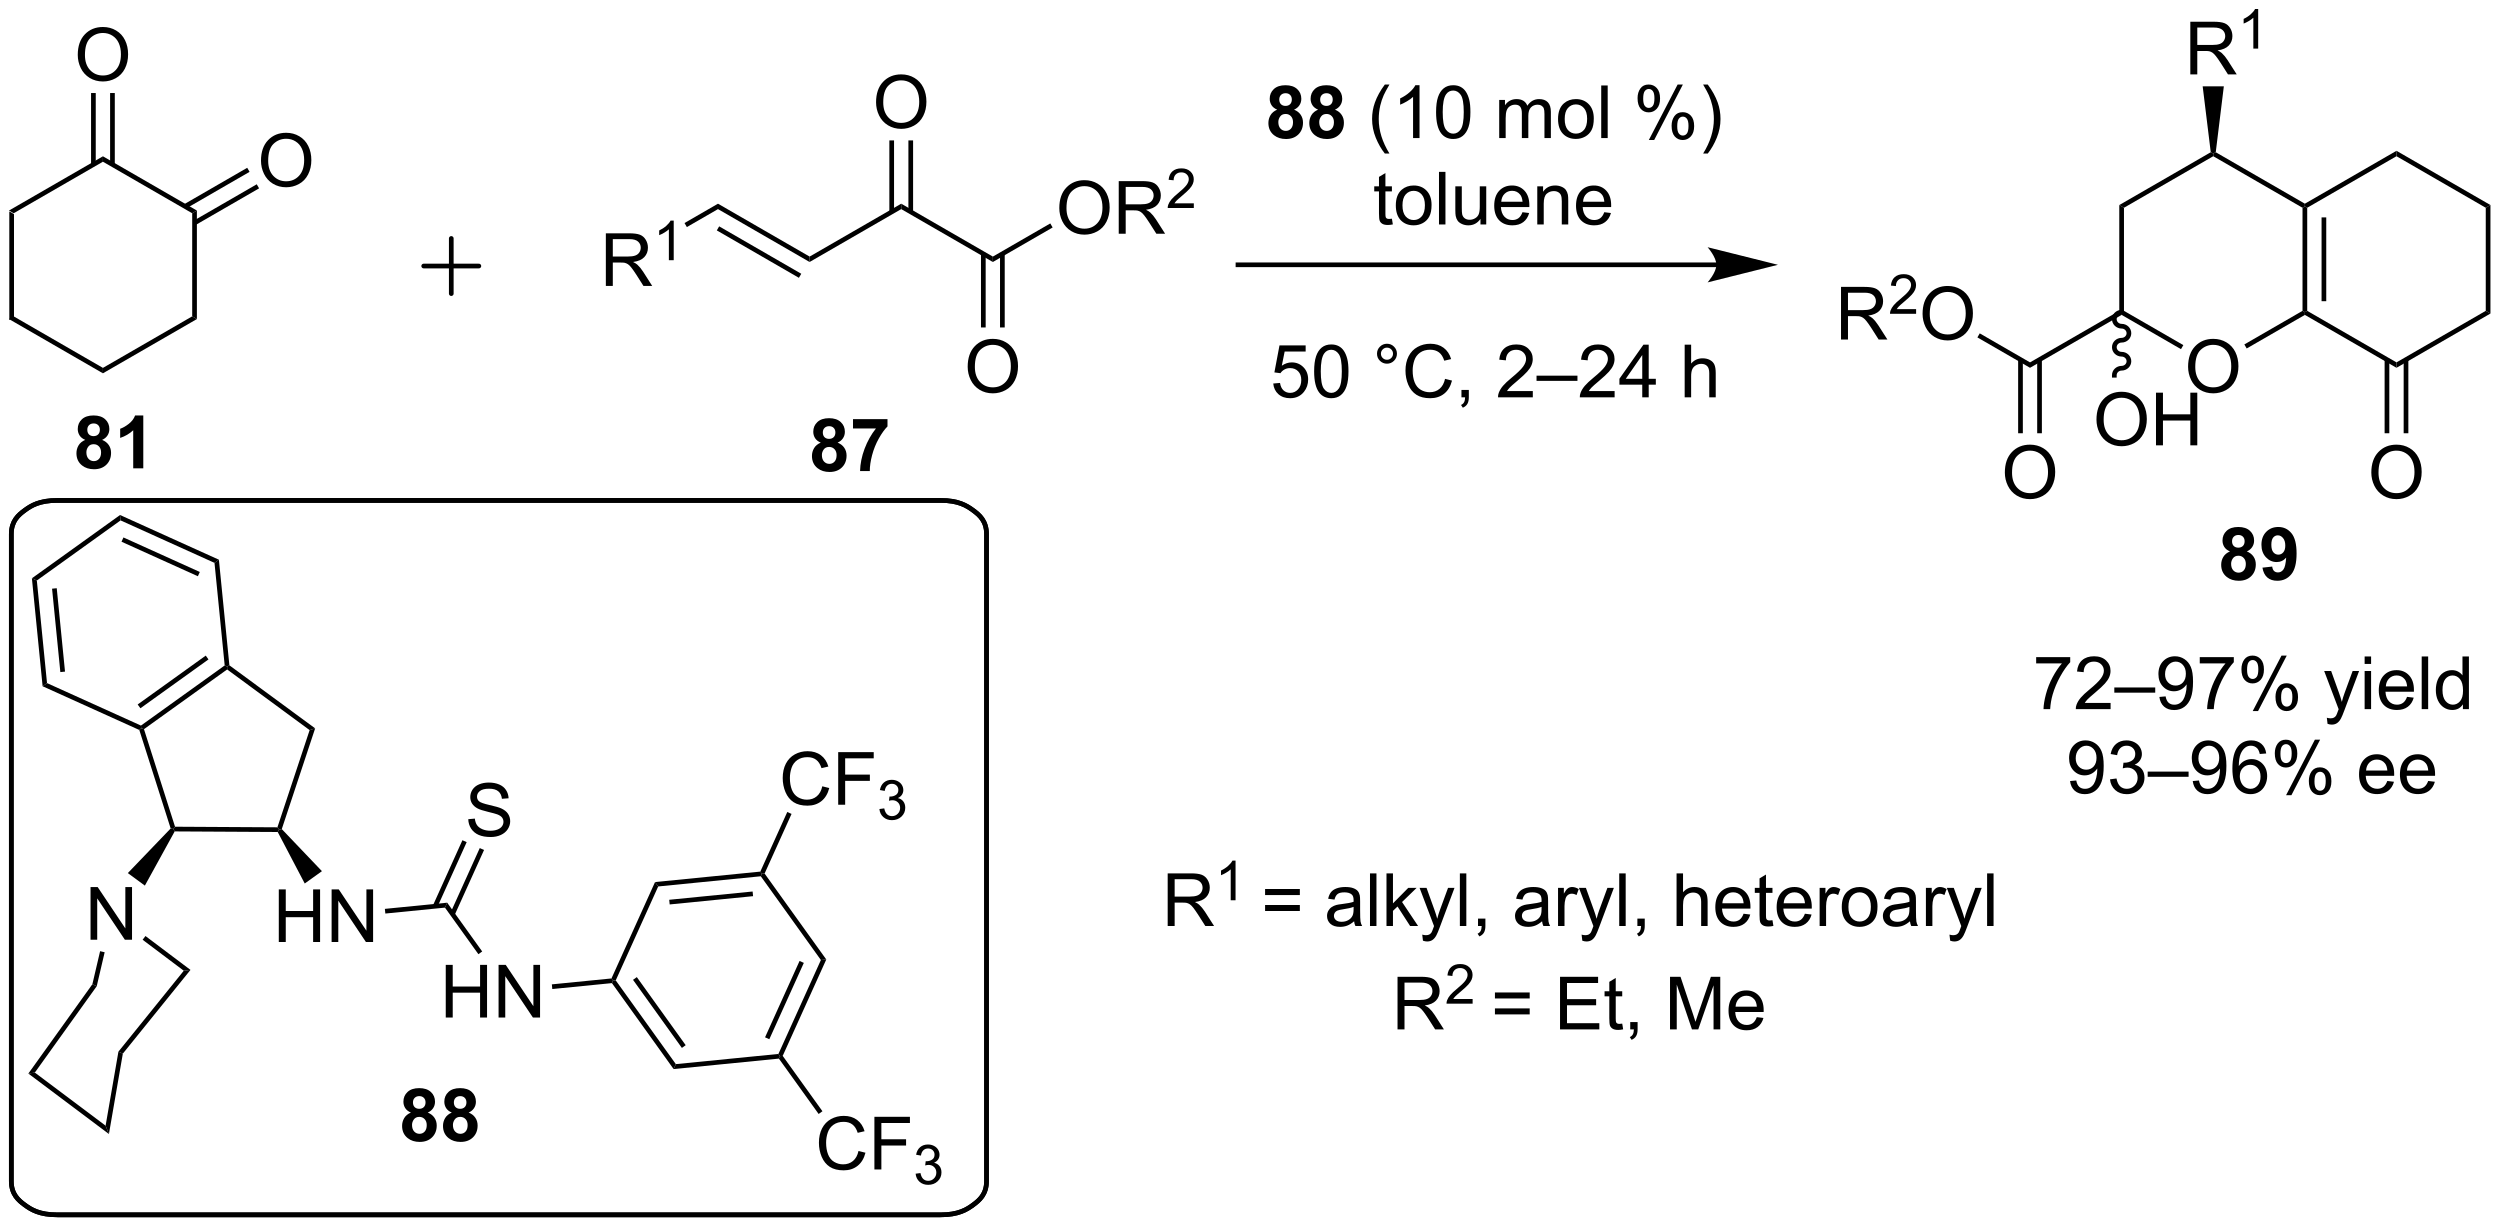 <?xml version="1.0" encoding="UTF-8"?>
<!DOCTYPE svg PUBLIC '-//W3C//DTD SVG 1.0//EN'
          'http://www.w3.org/TR/2001/REC-SVG-20010904/DTD/svg10.dtd'>
<svg stroke-dasharray="none" shape-rendering="auto" xmlns="http://www.w3.org/2000/svg" font-family="'Dialog'" text-rendering="auto" width="746" fill-opacity="1" color-interpolation="auto" color-rendering="auto" preserveAspectRatio="xMidYMid meet" font-size="12px" viewBox="0 0 746 366" fill="black" xmlns:xlink="http://www.w3.org/1999/xlink" stroke="black" image-rendering="auto" stroke-miterlimit="10" stroke-linecap="square" stroke-linejoin="miter" font-style="normal" stroke-width="1" height="366" stroke-dashoffset="0" font-weight="normal" stroke-opacity="1"
><!--Generated by the Batik Graphics2D SVG Generator--><defs id="genericDefs"
  /><g
  ><defs id="defs1"
    ><clipPath clipPathUnits="userSpaceOnUse" id="clipPath1"
      ><path d="M1.017 2.797 L280.689 2.797 L280.689 139.989 L1.017 139.989 L1.017 2.797 Z"
      /></clipPath
      ><clipPath clipPathUnits="userSpaceOnUse" id="clipPath2"
      ><path d="M100.753 228.166 L100.753 361.543 L372.649 361.543 L372.649 228.166 Z"
      /></clipPath
    ></defs
    ><g transform="scale(2.667,2.667) translate(-1.017,-2.797) matrix(1.029,0,0,1.029,-102.617,-231.894)"
    ><path d="M101.725 251.065 L102.235 251.36 L102.235 262.574 L101.725 262.869 Z" stroke="none" clip-path="url(#clipPath2)"
    /></g
    ><g transform="matrix(2.743,0,0,2.743,-276.358,-625.843)"
    ><path d="M101.725 262.869 L102.235 262.574 L111.947 268.181 L111.947 268.77 Z" stroke="none" clip-path="url(#clipPath2)"
    /></g
    ><g transform="matrix(2.743,0,0,2.743,-276.358,-625.843)"
    ><path d="M111.947 268.77 L111.947 268.181 L121.659 262.574 L122.169 262.869 Z" stroke="none" clip-path="url(#clipPath2)"
    /></g
    ><g transform="matrix(2.743,0,0,2.743,-276.358,-625.843)"
    ><path d="M122.169 262.869 L121.659 262.574 L121.659 251.36 L122.169 251.065 Z" stroke="none" clip-path="url(#clipPath2)"
    /></g
    ><g transform="matrix(2.743,0,0,2.743,-276.358,-625.843)"
    ><path d="M122.169 251.065 L121.659 251.36 L111.947 245.753 L111.947 245.164 Z" stroke="none" clip-path="url(#clipPath2)"
    /></g
    ><g transform="matrix(2.743,0,0,2.743,-276.358,-625.843)"
    ><path d="M111.947 245.164 L111.947 245.753 L102.235 251.36 L101.725 251.065 Z" stroke="none" clip-path="url(#clipPath2)"
    /></g
    ><g transform="matrix(2.743,0,0,2.743,-276.358,-625.843)"
    ><path d="M109.21 234.136 Q109.21 232.709 109.975 231.904 Q110.741 231.097 111.952 231.097 Q112.744 231.097 113.379 231.477 Q114.017 231.854 114.35 232.531 Q114.686 233.209 114.686 234.068 Q114.686 234.94 114.335 235.628 Q113.983 236.315 113.337 236.669 Q112.694 237.024 111.947 237.024 Q111.139 237.024 110.501 236.633 Q109.866 236.24 109.538 235.565 Q109.21 234.888 109.21 234.136 ZM109.991 234.146 Q109.991 235.183 110.546 235.779 Q111.103 236.373 111.944 236.373 Q112.798 236.373 113.35 235.771 Q113.905 235.169 113.905 234.065 Q113.905 233.365 113.668 232.844 Q113.431 232.323 112.975 232.037 Q112.522 231.748 111.955 231.748 Q111.15 231.748 110.569 232.302 Q109.991 232.854 109.991 234.146 Z" stroke="none" clip-path="url(#clipPath2)"
    /></g
    ><g transform="matrix(2.743,0,0,2.743,-276.358,-625.843)"
    ><path d="M113.238 246.056 L113.238 238.28 L112.728 238.28 L112.728 246.056 ZM111.166 246.056 L111.166 238.28 L110.656 238.28 L110.656 246.056 Z" stroke="none" clip-path="url(#clipPath2)"
    /></g
    ><g transform="matrix(2.743,0,0,2.743,-276.358,-625.843)"
    ><path d="M129.143 245.644 Q129.143 244.217 129.909 243.413 Q130.675 242.605 131.886 242.605 Q132.677 242.605 133.313 242.986 Q133.951 243.363 134.284 244.04 Q134.62 244.717 134.62 245.577 Q134.62 246.449 134.268 247.137 Q133.917 247.824 133.271 248.178 Q132.628 248.532 131.88 248.532 Q131.073 248.532 130.435 248.142 Q129.8 247.749 129.471 247.074 Q129.143 246.397 129.143 245.644 ZM129.925 245.655 Q129.925 246.691 130.479 247.288 Q131.037 247.881 131.878 247.881 Q132.732 247.881 133.284 247.28 Q133.839 246.678 133.839 245.574 Q133.839 244.874 133.602 244.353 Q133.365 243.832 132.909 243.545 Q132.456 243.256 131.888 243.256 Q131.083 243.256 130.503 243.811 Q129.925 244.363 129.925 245.655 Z" stroke="none" clip-path="url(#clipPath2)"
    /></g
    ><g transform="matrix(2.743,0,0,2.743,-276.358,-625.843)"
    ><path d="M122.041 252.63 L128.935 248.649 L128.68 248.207 L121.786 252.188 ZM121.005 250.836 L127.9 246.855 L127.644 246.413 L120.75 250.394 Z" stroke="none" clip-path="url(#clipPath2)"
    /></g
    ><g transform="matrix(2.743,0,0,2.743,-276.358,-625.843)"
    ><path d="M166.658 259.268 L166.658 253.541 L169.197 253.541 Q169.962 253.541 170.361 253.695 Q170.759 253.848 170.996 254.239 Q171.236 254.63 171.236 255.103 Q171.236 255.713 170.84 256.132 Q170.447 256.549 169.621 256.661 Q169.923 256.807 170.079 256.947 Q170.41 257.252 170.707 257.708 L171.704 259.268 L170.751 259.268 L169.994 258.075 Q169.66 257.559 169.444 257.286 Q169.231 257.012 169.061 256.903 Q168.892 256.794 168.715 256.752 Q168.587 256.723 168.293 256.723 L167.415 256.723 L167.415 259.268 L166.658 259.268 ZM167.415 256.067 L169.043 256.067 Q169.564 256.067 169.856 255.96 Q170.15 255.853 170.301 255.617 Q170.454 255.38 170.454 255.103 Q170.454 254.697 170.158 254.437 Q169.863 254.174 169.228 254.174 L167.415 254.174 L167.415 256.067 Z" stroke="none" clip-path="url(#clipPath2)"
    /></g
    ><g transform="matrix(2.743,0,0,2.743,-276.358,-625.843)"
    ><path d="M174.041 256.468 L173.514 256.468 L173.514 253.106 Q173.322 253.288 173.014 253.47 Q172.705 253.651 172.459 253.743 L172.459 253.233 Q172.9 253.024 173.231 252.729 Q173.563 252.433 173.701 252.155 L174.041 252.155 L174.041 256.468 Z" stroke="none" clip-path="url(#clipPath2)"
    /></g
    ><g transform="matrix(2.743,0,0,2.743,-276.358,-625.843)"
    ><path d="M175.471 252.863 L175.215 252.422 L178.857 250.319 L178.857 250.908 Z" stroke="none" clip-path="url(#clipPath2)"
    /></g
    ><g transform="matrix(2.743,0,0,2.743,-276.358,-625.843)"
    ><path d="M178.857 250.908 L178.857 250.319 L188.824 256.073 L188.824 256.662 ZM178.73 253.226 L187.661 258.383 L187.916 257.941 L178.985 252.784 Z" stroke="none" clip-path="url(#clipPath2)"
    /></g
    ><g transform="matrix(2.743,0,0,2.743,-276.358,-625.843)"
    ><path d="M188.824 256.662 L188.824 256.073 L198.791 250.319 L198.791 250.908 Z" stroke="none" clip-path="url(#clipPath2)"
    /></g
    ><g transform="matrix(2.743,0,0,2.743,-276.358,-625.843)"
    ><path d="M196.054 239.291 Q196.054 237.864 196.82 237.059 Q197.585 236.252 198.796 236.252 Q199.588 236.252 200.223 236.632 Q200.861 237.009 201.195 237.686 Q201.531 238.364 201.531 239.223 Q201.531 240.095 201.179 240.783 Q200.828 241.47 200.182 241.825 Q199.538 242.179 198.791 242.179 Q197.984 242.179 197.346 241.788 Q196.71 241.395 196.382 240.72 Q196.054 240.043 196.054 239.291 ZM196.835 239.301 Q196.835 240.338 197.39 240.934 Q197.947 241.528 198.788 241.528 Q199.643 241.528 200.195 240.926 Q200.749 240.325 200.749 239.22 Q200.749 238.52 200.512 237.999 Q200.275 237.478 199.82 237.192 Q199.367 236.903 198.799 236.903 Q197.994 236.903 197.413 237.457 Q196.835 238.009 196.835 239.301 Z" stroke="none" clip-path="url(#clipPath2)"
    /></g
    ><g transform="matrix(2.743,0,0,2.743,-276.358,-625.843)"
    ><path d="M200.082 251.211 L200.082 243.435 L199.572 243.435 L199.572 251.211 ZM198.01 251.211 L198.01 243.435 L197.5 243.435 L197.5 251.211 Z" stroke="none" clip-path="url(#clipPath2)"
    /></g
    ><g transform="matrix(2.743,0,0,2.743,-276.358,-625.843)"
    ><path d="M198.791 250.908 L198.791 250.319 L208.758 256.073 L208.758 256.662 Z" stroke="none" clip-path="url(#clipPath2)"
    /></g
    ><g transform="matrix(2.743,0,0,2.743,-276.358,-625.843)"
    ><path d="M215.988 250.799 Q215.988 249.372 216.753 248.567 Q217.519 247.76 218.73 247.76 Q219.522 247.76 220.157 248.14 Q220.795 248.518 221.128 249.195 Q221.464 249.872 221.464 250.732 Q221.464 251.604 221.113 252.291 Q220.761 252.979 220.115 253.333 Q219.472 253.687 218.725 253.687 Q217.917 253.687 217.279 253.297 Q216.644 252.903 216.316 252.229 Q215.988 251.552 215.988 250.799 ZM216.769 250.81 Q216.769 251.846 217.324 252.442 Q217.881 253.036 218.722 253.036 Q219.576 253.036 220.128 252.435 Q220.683 251.833 220.683 250.729 Q220.683 250.028 220.446 249.508 Q220.209 248.987 219.753 248.7 Q219.3 248.411 218.732 248.411 Q217.928 248.411 217.347 248.966 Q216.769 249.518 216.769 250.81 ZM222.453 253.588 L222.453 247.862 L224.992 247.862 Q225.757 247.862 226.156 248.015 Q226.554 248.169 226.791 248.56 Q227.031 248.95 227.031 249.424 Q227.031 250.034 226.635 250.453 Q226.242 250.87 225.416 250.982 Q225.718 251.127 225.874 251.268 Q226.205 251.573 226.502 252.028 L227.499 253.588 L226.546 253.588 L225.788 252.396 Q225.455 251.88 225.239 251.607 Q225.025 251.333 224.856 251.224 Q224.687 251.114 224.51 251.073 Q224.382 251.044 224.088 251.044 L223.21 251.044 L223.21 253.588 L222.453 253.588 ZM223.21 250.388 L224.838 250.388 Q225.359 250.388 225.65 250.281 Q225.945 250.174 226.096 249.937 Q226.249 249.7 226.249 249.424 Q226.249 249.018 225.953 248.758 Q225.658 248.495 225.023 248.495 L223.21 248.495 L223.21 250.388 Z" stroke="none" clip-path="url(#clipPath2)"
    /></g
    ><g transform="matrix(2.743,0,0,2.743,-276.358,-625.843)"
    ><path d="M230.621 250.28 L230.621 250.788 L227.781 250.788 Q227.775 250.597 227.844 250.421 Q227.951 250.132 228.19 249.851 Q228.43 249.57 228.881 249.2 Q229.58 248.626 229.826 248.29 Q230.072 247.954 230.072 247.655 Q230.072 247.343 229.848 247.128 Q229.625 246.911 229.264 246.911 Q228.883 246.911 228.654 247.14 Q228.426 247.368 228.424 247.773 L227.881 247.718 Q227.938 247.111 228.301 246.794 Q228.664 246.476 229.275 246.476 Q229.895 246.476 230.254 246.82 Q230.615 247.161 230.615 247.667 Q230.615 247.925 230.51 248.175 Q230.404 248.423 230.158 248.698 Q229.914 248.974 229.346 249.454 Q228.871 249.853 228.736 249.995 Q228.602 250.138 228.514 250.28 L230.621 250.28 Z" stroke="none" clip-path="url(#clipPath2)"
    /></g
    ><g transform="matrix(2.743,0,0,2.743,-276.358,-625.843)"
    ><path d="M208.758 256.662 L208.758 256.073 L215.007 252.465 L215.262 252.907 Z" stroke="none" clip-path="url(#clipPath2)"
    /></g
    ><g transform="matrix(2.743,0,0,2.743,-276.358,-625.843)"
    ><path d="M206.021 268.062 Q206.021 266.635 206.786 265.83 Q207.552 265.023 208.763 265.023 Q209.555 265.023 210.19 265.403 Q210.828 265.781 211.161 266.458 Q211.498 267.135 211.498 267.995 Q211.498 268.867 211.146 269.554 Q210.794 270.242 210.149 270.596 Q209.505 270.95 208.758 270.95 Q207.951 270.95 207.313 270.56 Q206.677 270.166 206.349 269.492 Q206.021 268.815 206.021 268.062 ZM206.802 268.073 Q206.802 269.109 207.357 269.705 Q207.914 270.299 208.755 270.299 Q209.609 270.299 210.161 269.698 Q210.716 269.096 210.716 267.992 Q210.716 267.291 210.479 266.771 Q210.242 266.25 209.786 265.963 Q209.333 265.674 208.766 265.674 Q207.961 265.674 207.38 266.229 Q206.802 266.781 206.802 268.073 Z" stroke="none" clip-path="url(#clipPath2)"
    /></g
    ><g transform="matrix(2.743,0,0,2.743,-276.358,-625.843)"
    ><path d="M207.467 255.77 L207.467 263.783 L207.977 263.783 L207.977 255.77 ZM209.539 255.77 L209.539 263.783 L210.049 263.783 L210.049 255.77 Z" stroke="none" clip-path="url(#clipPath2)"
    /></g
    ><g transform="matrix(2.743,0,0,2.743,-276.358,-625.843)"
    ><path d="M338.784 268.062 Q338.784 266.635 339.55 265.83 Q340.315 265.023 341.526 265.023 Q342.318 265.023 342.953 265.403 Q343.591 265.781 343.925 266.458 Q344.26 267.135 344.26 267.995 Q344.26 268.867 343.909 269.554 Q343.557 270.242 342.911 270.596 Q342.268 270.95 341.521 270.95 Q340.714 270.95 340.075 270.56 Q339.44 270.166 339.112 269.492 Q338.784 268.815 338.784 268.062 ZM339.565 268.073 Q339.565 269.109 340.12 269.705 Q340.677 270.299 341.518 270.299 Q342.372 270.299 342.925 269.698 Q343.479 269.096 343.479 267.992 Q343.479 267.291 343.242 266.771 Q343.005 266.25 342.55 265.963 Q342.096 265.674 341.529 265.674 Q340.724 265.674 340.143 266.229 Q339.565 266.781 339.565 268.073 Z" stroke="none" clip-path="url(#clipPath2)"
    /></g
    ><g transform="matrix(2.743,0,0,2.743,-276.358,-625.843)"
    ><path d="M331.299 250.466 L331.809 250.761 L331.809 261.975 L331.554 262.122 L331.299 261.975 Z" stroke="none" clip-path="url(#clipPath2)"
    /></g
    ><g transform="matrix(2.743,0,0,2.743,-276.358,-625.843)"
    ><path d="M331.554 262.417 L331.554 262.122 L331.809 261.975 L338.267 265.704 L338.012 266.145 Z" stroke="none" clip-path="url(#clipPath2)"
    /></g
    ><g transform="matrix(2.743,0,0,2.743,-276.358,-625.843)"
    ><path d="M345.159 266.07 L344.904 265.629 L351.232 261.975 L351.488 262.122 L351.488 262.417 Z" stroke="none" clip-path="url(#clipPath2)"
    /></g
    ><g transform="matrix(2.743,0,0,2.743,-276.358,-625.843)"
    ><path d="M351.743 261.975 L351.488 262.122 L351.232 261.975 L351.232 250.761 L351.488 250.613 L351.743 250.761 ZM353.814 260.926 L353.814 251.809 L353.304 251.809 L353.304 260.926 Z" stroke="none" clip-path="url(#clipPath2)"
    /></g
    ><g transform="matrix(2.743,0,0,2.743,-276.358,-625.843)"
    ><path d="M351.488 250.319 L351.488 250.613 L351.232 250.761 L341.521 245.154 L341.521 244.859 L341.793 244.721 Z" stroke="none" clip-path="url(#clipPath2)"
    /></g
    ><g transform="matrix(2.743,0,0,2.743,-276.358,-625.843)"
    ><path d="M341.249 244.721 L341.521 244.859 L341.521 245.154 L331.809 250.761 L331.299 250.466 Z" stroke="none" clip-path="url(#clipPath2)"
    /></g
    ><g transform="matrix(2.743,0,0,2.743,-276.358,-625.843)"
    ><path d="M351.488 262.417 L351.488 262.122 L351.743 261.975 L361.454 267.582 L361.454 268.171 Z" stroke="none" clip-path="url(#clipPath2)"
    /></g
    ><g transform="matrix(2.743,0,0,2.743,-276.358,-625.843)"
    ><path d="M361.454 268.171 L361.454 267.582 L371.166 261.975 L371.676 262.269 Z" stroke="none" clip-path="url(#clipPath2)"
    /></g
    ><g transform="matrix(2.743,0,0,2.743,-276.358,-625.843)"
    ><path d="M371.676 262.269 L371.166 261.975 L371.166 250.761 L371.676 250.466 Z" stroke="none" clip-path="url(#clipPath2)"
    /></g
    ><g transform="matrix(2.743,0,0,2.743,-276.358,-625.843)"
    ><path d="M371.676 250.466 L371.166 250.761 L361.454 245.154 L361.454 244.564 Z" stroke="none" clip-path="url(#clipPath2)"
    /></g
    ><g transform="matrix(2.743,0,0,2.743,-276.358,-625.843)"
    ><path d="M361.454 244.564 L361.454 245.154 L351.743 250.761 L351.488 250.613 L351.488 250.319 Z" stroke="none" clip-path="url(#clipPath2)"
    /></g
    ><g transform="matrix(2.743,0,0,2.743,-276.358,-625.843)"
    ><path d="M358.717 279.571 Q358.717 278.144 359.483 277.339 Q360.249 276.532 361.459 276.532 Q362.251 276.532 362.887 276.912 Q363.525 277.29 363.858 277.967 Q364.194 278.644 364.194 279.503 Q364.194 280.376 363.842 281.063 Q363.491 281.751 362.845 282.105 Q362.202 282.459 361.454 282.459 Q360.647 282.459 360.009 282.068 Q359.374 281.675 359.046 281.001 Q358.717 280.324 358.717 279.571 ZM359.499 279.581 Q359.499 280.618 360.053 281.214 Q360.611 281.808 361.452 281.808 Q362.306 281.808 362.858 281.206 Q363.413 280.605 363.413 279.501 Q363.413 278.8 363.176 278.279 Q362.939 277.758 362.483 277.472 Q362.03 277.183 361.462 277.183 Q360.657 277.183 360.077 277.738 Q359.499 278.29 359.499 279.581 Z" stroke="none" clip-path="url(#clipPath2)"
    /></g
    ><g transform="matrix(2.743,0,0,2.743,-276.358,-625.843)"
    ><path d="M360.163 267.278 L360.163 275.292 L360.674 275.292 L360.674 267.278 ZM362.235 267.278 L362.235 275.292 L362.745 275.292 L362.745 267.278 Z" stroke="none" clip-path="url(#clipPath2)"
    /></g
    ><g transform="matrix(2.743,0,0,2.743,-276.358,-625.843)"
    ><path d="M331.299 261.975 L331.554 262.122 L331.554 262.417 L321.587 268.171 L321.587 267.582 Z" stroke="none" clip-path="url(#clipPath2)"
    /></g
    ><g transform="matrix(2.743,0,0,2.743,-276.358,-625.843)"
    ><path d="M301.027 265.097 L301.027 259.37 L303.566 259.37 Q304.332 259.37 304.73 259.524 Q305.128 259.678 305.365 260.068 Q305.605 260.459 305.605 260.933 Q305.605 261.542 305.209 261.962 Q304.816 262.378 303.99 262.49 Q304.293 262.636 304.449 262.777 Q304.779 263.081 305.076 263.537 L306.074 265.097 L305.121 265.097 L304.363 263.904 Q304.029 263.389 303.813 263.115 Q303.6 262.842 303.43 262.732 Q303.261 262.623 303.084 262.581 Q302.957 262.553 302.662 262.553 L301.785 262.553 L301.785 265.097 L301.027 265.097 ZM301.785 261.897 L303.412 261.897 Q303.933 261.897 304.225 261.79 Q304.519 261.683 304.67 261.446 Q304.824 261.209 304.824 260.933 Q304.824 260.527 304.527 260.266 Q304.233 260.003 303.597 260.003 L301.785 260.003 L301.785 261.897 Z" stroke="none" clip-path="url(#clipPath2)"
    /></g
    ><g transform="matrix(2.743,0,0,2.743,-276.358,-625.843)"
    ><path d="M309.196 261.789 L309.196 262.297 L306.356 262.297 Q306.35 262.106 306.418 261.93 Q306.526 261.641 306.764 261.36 Q307.004 261.078 307.455 260.709 Q308.155 260.135 308.401 259.799 Q308.647 259.463 308.647 259.164 Q308.647 258.852 308.422 258.637 Q308.2 258.42 307.838 258.42 Q307.457 258.42 307.229 258.649 Q307 258.877 306.998 259.281 L306.455 259.227 Q306.512 258.619 306.875 258.303 Q307.239 257.985 307.85 257.985 Q308.469 257.985 308.828 258.328 Q309.19 258.67 309.19 259.176 Q309.19 259.434 309.084 259.684 Q308.979 259.932 308.733 260.207 Q308.489 260.483 307.92 260.963 Q307.446 261.361 307.311 261.504 Q307.176 261.647 307.088 261.789 L309.196 261.789 Z" stroke="none" clip-path="url(#clipPath2)"
    /></g
    ><g transform="matrix(2.743,0,0,2.743,-276.358,-625.843)"
    ><path d="M309.899 262.308 Q309.899 260.881 310.665 260.076 Q311.43 259.269 312.641 259.269 Q313.433 259.269 314.068 259.649 Q314.706 260.027 315.04 260.704 Q315.376 261.381 315.376 262.24 Q315.376 263.113 315.024 263.8 Q314.673 264.488 314.027 264.842 Q313.383 265.196 312.636 265.196 Q311.829 265.196 311.191 264.805 Q310.555 264.412 310.227 263.738 Q309.899 263.06 309.899 262.308 ZM310.68 262.318 Q310.68 263.355 311.235 263.951 Q311.792 264.545 312.633 264.545 Q313.488 264.545 314.04 263.943 Q314.594 263.342 314.594 262.238 Q314.594 261.537 314.357 261.016 Q314.12 260.495 313.665 260.209 Q313.212 259.92 312.644 259.92 Q311.839 259.92 311.258 260.475 Q310.68 261.027 310.68 262.318 Z" stroke="none" clip-path="url(#clipPath2)"
    /></g
    ><g transform="matrix(2.743,0,0,2.743,-276.358,-625.843)"
    ><path d="M321.587 267.582 L321.587 268.171 L315.864 264.866 L316.119 264.425 Z" stroke="none" clip-path="url(#clipPath2)"
    /></g
    ><g transform="matrix(2.743,0,0,2.743,-276.358,-625.843)"
    ><path d="M318.85 279.571 Q318.85 278.144 319.616 277.339 Q320.382 276.532 321.592 276.532 Q322.384 276.532 323.019 276.912 Q323.658 277.29 323.991 277.967 Q324.327 278.644 324.327 279.503 Q324.327 280.376 323.975 281.063 Q323.624 281.751 322.978 282.105 Q322.335 282.459 321.587 282.459 Q320.78 282.459 320.142 282.068 Q319.507 281.675 319.178 281.001 Q318.85 280.324 318.85 279.571 ZM319.632 279.581 Q319.632 280.618 320.186 281.214 Q320.743 281.808 321.585 281.808 Q322.439 281.808 322.991 281.206 Q323.546 280.605 323.546 279.501 Q323.546 278.8 323.308 278.279 Q323.072 277.758 322.616 277.472 Q322.163 277.183 321.595 277.183 Q320.79 277.183 320.21 277.738 Q319.632 278.29 319.632 279.581 Z" stroke="none" clip-path="url(#clipPath2)"
    /></g
    ><g transform="matrix(2.743,0,0,2.743,-276.358,-625.843)"
    ><path d="M320.296 267.278 L320.296 275.292 L320.807 275.292 L320.807 267.278 ZM322.368 267.278 L322.368 275.292 L322.878 275.292 L322.878 267.278 Z" stroke="none" clip-path="url(#clipPath2)"
    /></g
    ><g transform="matrix(2.743,0,0,2.743,-276.358,-625.843)"
    ><path d="M339.026 236.25 L339.026 230.524 L341.565 230.524 Q342.331 230.524 342.729 230.677 Q343.128 230.831 343.365 231.222 Q343.604 231.612 343.604 232.086 Q343.604 232.696 343.208 233.115 Q342.815 233.532 341.99 233.643 Q342.292 233.789 342.448 233.93 Q342.779 234.235 343.075 234.69 L344.073 236.25 L343.12 236.25 L342.362 235.058 Q342.029 234.542 341.812 234.268 Q341.599 233.995 341.43 233.886 Q341.26 233.776 341.083 233.735 Q340.956 233.706 340.661 233.706 L339.784 233.706 L339.784 236.25 L339.026 236.25 ZM339.784 233.05 L341.411 233.05 Q341.932 233.05 342.224 232.943 Q342.518 232.836 342.669 232.599 Q342.823 232.362 342.823 232.086 Q342.823 231.68 342.526 231.42 Q342.232 231.157 341.596 231.157 L339.784 231.157 L339.784 233.05 Z" stroke="none" clip-path="url(#clipPath2)"
    /></g
    ><g transform="matrix(2.743,0,0,2.743,-276.358,-625.843)"
    ><path d="M346.409 233.45 L345.882 233.45 L345.882 230.089 Q345.691 230.271 345.382 230.452 Q345.074 230.634 344.827 230.726 L344.827 230.216 Q345.269 230.007 345.599 229.712 Q345.931 229.415 346.07 229.138 L346.409 229.138 L346.409 233.45 Z" stroke="none" clip-path="url(#clipPath2)"
    /></g
    ><g transform="matrix(2.743,0,0,2.743,-276.358,-625.843)"
    ><path d="M341.793 244.721 L341.521 244.859 L341.249 244.721 L340.37 237.554 L342.672 237.554 Z" stroke="none" clip-path="url(#clipPath2)"
    /></g
    ><g transform="matrix(2.743,0,0,2.743,-276.358,-625.843)"
    ><path d="M328.817 273.817 Q328.817 272.39 329.583 271.585 Q330.348 270.778 331.559 270.778 Q332.351 270.778 332.986 271.158 Q333.624 271.535 333.958 272.212 Q334.294 272.89 334.294 273.749 Q334.294 274.621 333.942 275.309 Q333.591 275.996 332.945 276.351 Q332.301 276.705 331.554 276.705 Q330.747 276.705 330.109 276.314 Q329.473 275.921 329.145 275.246 Q328.817 274.569 328.817 273.817 ZM329.598 273.827 Q329.598 274.863 330.153 275.46 Q330.71 276.054 331.551 276.054 Q332.406 276.054 332.958 275.452 Q333.512 274.851 333.512 273.746 Q333.512 273.046 333.275 272.525 Q333.038 272.004 332.583 271.718 Q332.13 271.429 331.562 271.429 Q330.757 271.429 330.176 271.983 Q329.598 272.535 329.598 273.827 ZM335.292 276.606 L335.292 270.879 L336.05 270.879 L336.05 273.231 L339.027 273.231 L339.027 270.879 L339.784 270.879 L339.784 276.606 L339.027 276.606 L339.027 273.905 L336.05 273.905 L336.05 276.606 L335.292 276.606 Z" stroke="none" clip-path="url(#clipPath2)"
    /></g
    ><g transform="matrix(2.743,0,0,2.743,-276.358,-625.843)"
    ><path d="M331.554 261.867 C330.975 261.867 330.505 262.322 330.505 262.884 C330.505 263.446 330.975 263.901 331.554 263.901 C331.851 263.901 332.092 264.128 332.092 264.408 C332.092 264.688 331.851 264.915 331.554 264.915 C330.975 264.915 330.505 265.37 330.505 265.932 C330.505 266.493 330.975 266.949 331.554 266.949 C331.851 266.949 332.092 267.176 332.092 267.456 C332.092 267.736 331.851 267.962 331.554 267.962 C330.975 267.962 330.505 268.418 330.505 268.979 L330.505 269.235 L331.015 269.235 L331.015 268.979 C331.015 268.7 331.257 268.473 331.554 268.473 C332.133 268.473 332.603 268.017 332.603 267.456 C332.603 266.894 332.133 266.439 331.554 266.439 C331.257 266.439 331.015 266.212 331.015 265.932 C331.015 265.652 331.257 265.425 331.554 265.425 C332.133 265.425 332.603 264.97 332.603 264.408 C332.603 263.846 332.133 263.391 331.554 263.391 C331.257 263.391 331.015 263.164 331.015 262.884 C331.015 262.604 331.257 262.377 331.554 262.377 L331.809 262.377 L331.809 261.867 L331.554 261.867 Z" stroke="none" clip-path="url(#clipPath2)"
    /></g
    ><g transform="matrix(2.743,0,0,2.743,-276.358,-625.843)"
    ><path d="M115.904 307.57 L116.112 307.384 L116.412 307.483 L119.792 318.096 L119.606 318.35 L119.317 318.285 Z" stroke="none" clip-path="url(#clipPath2)"
    /></g
    ><g transform="matrix(2.743,0,0,2.743,-276.358,-625.843)"
    ><path d="M119.754 318.606 L119.606 318.35 L119.792 318.096 L130.93 318.16 L131.114 318.416 L130.962 318.67 Z" stroke="none" clip-path="url(#clipPath2)"
    /></g
    ><g transform="matrix(2.743,0,0,2.743,-276.358,-625.843)"
    ><path d="M131.404 318.353 L131.114 318.416 L130.93 318.16 L134.433 307.587 L135.034 307.395 Z" stroke="none" clip-path="url(#clipPath2)"
    /></g
    ><g transform="matrix(2.743,0,0,2.743,-276.358,-625.843)"
    ><path d="M135.034 307.395 L134.433 307.587 L125.46 300.988 L125.462 300.673 L125.704 300.535 Z" stroke="none" clip-path="url(#clipPath2)"
    /></g
    ><g transform="matrix(2.743,0,0,2.743,-276.358,-625.843)"
    ><path d="M125.193 300.552 L125.462 300.673 L125.46 300.988 L116.412 307.483 L116.112 307.384 L116.083 307.091 ZM123.133 299.48 L115.727 304.796 L116.025 305.211 L123.431 299.895 Z" stroke="none" clip-path="url(#clipPath2)"
    /></g
    ><g transform="matrix(2.743,0,0,2.743,-276.358,-625.843)"
    ><path d="M125.704 300.535 L125.462 300.673 L125.193 300.552 L124.085 289.392 L124.564 289.049 Z" stroke="none" clip-path="url(#clipPath2)"
    /></g
    ><g transform="matrix(2.743,0,0,2.743,-276.358,-625.843)"
    ><path d="M124.564 289.049 L124.085 289.392 L113.867 284.772 L113.809 284.186 ZM122.487 290.383 L114.18 286.627 L113.969 287.092 L122.276 290.848 Z" stroke="none" clip-path="url(#clipPath2)"
    /></g
    ><g transform="matrix(2.743,0,0,2.743,-276.358,-625.843)"
    ><path d="M113.809 284.186 L113.867 284.772 L104.757 291.312 L104.22 291.069 Z" stroke="none" clip-path="url(#clipPath2)"
    /></g
    ><g transform="matrix(2.743,0,0,2.743,-276.358,-625.843)"
    ><path d="M104.22 291.069 L104.757 291.312 L105.865 302.471 L105.386 302.814 ZM106.414 292.201 L107.315 301.273 L107.823 301.222 L106.922 292.15 Z" stroke="none" clip-path="url(#clipPath2)"
    /></g
    ><g transform="matrix(2.743,0,0,2.743,-276.358,-625.843)"
    ><path d="M105.386 302.814 L105.865 302.471 L116.083 307.091 L116.112 307.384 L115.904 307.57 Z" stroke="none" clip-path="url(#clipPath2)"
    /></g
    ><g transform="matrix(2.743,0,0,2.743,-276.358,-625.843)"
    ><path d="M131.079 330.64 L131.079 324.914 L131.837 324.914 L131.837 327.265 L134.813 327.265 L134.813 324.914 L135.571 324.914 L135.571 330.64 L134.813 330.64 L134.813 327.94 L131.837 327.94 L131.837 330.64 L131.079 330.64 ZM136.825 330.64 L136.825 324.914 L137.604 324.914 L140.611 329.409 L140.611 324.914 L141.338 324.914 L141.338 330.64 L140.559 330.64 L137.552 326.14 L137.552 330.64 L136.825 330.64 Z" stroke="none" clip-path="url(#clipPath2)"
    /></g
    ><g transform="matrix(2.743,0,0,2.743,-276.358,-625.843)"
    ><path d="M130.962 318.67 L131.114 318.416 L131.404 318.353 L135.772 322.931 L133.902 324.273 Z" stroke="none" clip-path="url(#clipPath2)"
    /></g
    ><g transform="matrix(2.743,0,0,2.743,-276.358,-625.843)"
    ><path d="M142.67 327.541 L142.619 327.033 L149.399 326.36 L149.156 326.897 Z" stroke="none" clip-path="url(#clipPath2)"
    /></g
    ><g transform="matrix(2.743,0,0,2.743,-276.358,-625.843)"
    ><path d="M149.242 338.853 L149.242 333.126 L150 333.126 L150 335.478 L152.976 335.478 L152.976 333.126 L153.734 333.126 L153.734 338.853 L152.976 338.853 L152.976 336.152 L150 336.152 L150 338.853 L149.242 338.853 ZM154.988 338.853 L154.988 333.126 L155.767 333.126 L158.775 337.621 L158.775 333.126 L159.501 333.126 L159.501 338.853 L158.723 338.853 L155.715 334.353 L155.715 338.853 L154.988 338.853 Z" stroke="none" clip-path="url(#clipPath2)"
    /></g
    ><g transform="matrix(2.743,0,0,2.743,-276.358,-625.843)"
    ><path d="M149.156 326.897 L149.399 326.36 L153.207 331.666 L152.793 331.963 Z" stroke="none" clip-path="url(#clipPath2)"
    /></g
    ><g transform="matrix(2.743,0,0,2.743,-276.358,-625.843)"
    ><path d="M151.691 317.276 L152.407 317.213 Q152.456 317.643 152.641 317.919 Q152.829 318.195 153.219 318.364 Q153.61 318.533 154.097 318.533 Q154.532 318.533 154.863 318.406 Q155.196 318.276 155.357 318.052 Q155.519 317.828 155.519 317.562 Q155.519 317.291 155.363 317.091 Q155.206 316.89 154.847 316.752 Q154.618 316.664 153.829 316.474 Q153.04 316.283 152.722 316.117 Q152.313 315.901 152.11 315.583 Q151.909 315.265 151.909 314.869 Q151.909 314.437 152.154 314.059 Q152.402 313.682 152.873 313.486 Q153.347 313.291 153.925 313.291 Q154.563 313.291 155.047 313.497 Q155.534 313.703 155.795 314.101 Q156.058 314.5 156.079 315.002 L155.352 315.057 Q155.292 314.515 154.954 314.239 Q154.618 313.96 153.956 313.96 Q153.269 313.96 152.954 314.213 Q152.641 314.463 152.641 314.82 Q152.641 315.127 152.863 315.328 Q153.081 315.526 154.006 315.736 Q154.93 315.945 155.274 316.101 Q155.774 316.33 156.011 316.684 Q156.251 317.039 156.251 317.5 Q156.251 317.955 155.988 318.361 Q155.727 318.765 155.235 318.992 Q154.745 319.216 154.133 319.216 Q153.355 319.216 152.829 318.989 Q152.305 318.76 152.006 318.307 Q151.706 317.851 151.691 317.276 Z" stroke="none" clip-path="url(#clipPath2)"
    /></g
    ><g transform="matrix(2.743,0,0,2.743,-276.358,-625.843)"
    ><path d="M150.207 327.705 L153.407 320.628 L152.942 320.418 L149.742 327.495 ZM148.32 326.852 L151.519 319.774 L151.055 319.564 L147.855 326.641 Z" stroke="none" clip-path="url(#clipPath2)"
    /></g
    ><g transform="matrix(2.743,0,0,2.743,-276.358,-625.843)"
    ><path d="M160.833 335.753 L160.783 335.245 L167.269 334.601 L167.441 334.841 L167.319 335.109 Z" stroke="none" clip-path="url(#clipPath2)"
    /></g
    ><g transform="matrix(2.743,0,0,2.743,-276.358,-625.843)"
    ><path d="M167.319 335.109 L167.441 334.841 L167.734 334.812 L174.273 343.922 L174.03 344.459 ZM169.614 334.753 L174.93 342.159 L175.344 341.862 L170.028 334.456 Z" stroke="none" clip-path="url(#clipPath2)"
    /></g
    ><g transform="matrix(2.743,0,0,2.743,-276.358,-625.843)"
    ><path d="M174.03 344.459 L174.273 343.922 L185.432 342.814 L185.604 343.053 L185.482 343.322 Z" stroke="none" clip-path="url(#clipPath2)"
    /></g
    ><g transform="matrix(2.743,0,0,2.743,-276.358,-625.843)"
    ><path d="M185.897 343.024 L185.604 343.053 L185.432 342.814 L190.052 332.596 L190.638 332.538 ZM184.441 341.215 L188.197 332.908 L187.732 332.698 L183.977 341.005 Z" stroke="none" clip-path="url(#clipPath2)"
    /></g
    ><g transform="matrix(2.743,0,0,2.743,-276.358,-625.843)"
    ><path d="M190.638 332.538 L190.052 332.596 L183.513 323.486 L183.634 323.217 L183.928 323.188 Z" stroke="none" clip-path="url(#clipPath2)"
    /></g
    ><g transform="matrix(2.743,0,0,2.743,-276.358,-625.843)"
    ><path d="M183.463 322.978 L183.634 323.217 L183.513 323.486 L172.354 324.594 L172.01 324.115 ZM182.624 325.143 L173.552 326.043 L173.602 326.551 L182.674 325.651 Z" stroke="none" clip-path="url(#clipPath2)"
    /></g
    ><g transform="matrix(2.743,0,0,2.743,-276.358,-625.843)"
    ><path d="M172.01 324.115 L172.354 324.594 L167.734 334.812 L167.441 334.841 L167.269 334.601 Z" stroke="none" clip-path="url(#clipPath2)"
    /></g
    ><g transform="matrix(2.743,0,0,2.743,-276.358,-625.843)"
    ><path d="M190.204 313.698 L190.962 313.888 Q190.725 314.823 190.105 315.315 Q189.485 315.805 188.592 315.805 Q187.665 315.805 187.084 315.427 Q186.506 315.049 186.201 314.336 Q185.899 313.62 185.899 312.799 Q185.899 311.903 186.24 311.239 Q186.584 310.573 187.214 310.226 Q187.845 309.88 188.602 309.88 Q189.462 309.88 190.048 310.317 Q190.634 310.755 190.865 311.549 L190.118 311.724 Q189.92 311.099 189.54 310.815 Q189.162 310.528 188.587 310.528 Q187.928 310.528 187.483 310.846 Q187.04 311.161 186.86 311.695 Q186.68 312.229 186.68 312.794 Q186.68 313.526 186.894 314.07 Q187.108 314.614 187.555 314.885 Q188.006 315.153 188.529 315.153 Q189.165 315.153 189.605 314.786 Q190.048 314.419 190.204 313.698 ZM191.934 315.705 L191.934 309.979 L195.799 309.979 L195.799 310.653 L192.692 310.653 L192.692 312.427 L195.38 312.427 L195.38 313.104 L192.692 313.104 L192.692 315.705 L191.934 315.705 Z" stroke="none" clip-path="url(#clipPath2)"
    /></g
    ><g transform="matrix(2.743,0,0,2.743,-276.358,-625.843)"
    ><path d="M196.417 316.171 L196.944 316.1 Q197.036 316.55 197.253 316.747 Q197.471 316.944 197.786 316.944 Q198.157 316.944 198.413 316.686 Q198.671 316.429 198.671 316.048 Q198.671 315.684 198.433 315.45 Q198.196 315.214 197.829 315.214 Q197.68 315.214 197.458 315.272 L197.517 314.809 Q197.569 314.815 197.6 314.815 Q197.938 314.815 198.208 314.639 Q198.477 314.464 198.477 314.096 Q198.477 313.808 198.28 313.618 Q198.085 313.427 197.774 313.427 Q197.466 313.427 197.261 313.62 Q197.055 313.813 196.997 314.2 L196.47 314.106 Q196.567 313.575 196.909 313.284 Q197.253 312.993 197.763 312.993 Q198.114 312.993 198.409 313.143 Q198.706 313.294 198.862 313.555 Q199.018 313.815 199.018 314.108 Q199.018 314.387 198.868 314.616 Q198.72 314.845 198.427 314.979 Q198.808 315.067 199.018 315.345 Q199.229 315.62 199.229 316.036 Q199.229 316.599 198.819 316.991 Q198.409 317.382 197.782 317.382 Q197.218 317.382 196.843 317.046 Q196.47 316.708 196.417 316.171 Z" stroke="none" clip-path="url(#clipPath2)"
    /></g
    ><g transform="matrix(2.743,0,0,2.743,-276.358,-625.843)"
    ><path d="M183.928 323.188 L183.634 323.217 L183.463 322.978 L186.395 316.492 L186.86 316.703 Z" stroke="none" clip-path="url(#clipPath2)"
    /></g
    ><g transform="matrix(2.743,0,0,2.743,-276.358,-625.843)"
    ><path d="M194.143 353.37 L194.901 353.56 Q194.664 354.495 194.044 354.987 Q193.424 355.477 192.531 355.477 Q191.604 355.477 191.023 355.099 Q190.445 354.721 190.14 354.008 Q189.838 353.292 189.838 352.471 Q189.838 351.575 190.179 350.911 Q190.523 350.245 191.153 349.898 Q191.784 349.552 192.541 349.552 Q193.401 349.552 193.987 349.99 Q194.573 350.427 194.804 351.221 L194.057 351.396 Q193.859 350.771 193.479 350.487 Q193.101 350.2 192.526 350.2 Q191.867 350.2 191.422 350.518 Q190.979 350.833 190.799 351.367 Q190.619 351.901 190.619 352.466 Q190.619 353.198 190.833 353.742 Q191.047 354.286 191.494 354.557 Q191.945 354.825 192.468 354.825 Q193.104 354.825 193.544 354.458 Q193.987 354.091 194.143 353.37 ZM195.873 355.378 L195.873 349.651 L199.738 349.651 L199.738 350.325 L196.631 350.325 L196.631 352.099 L199.319 352.099 L199.319 352.776 L196.631 352.776 L196.631 355.378 L195.873 355.378 Z" stroke="none" clip-path="url(#clipPath2)"
    /></g
    ><g transform="matrix(2.743,0,0,2.743,-276.358,-625.843)"
    ><path d="M200.356 355.843 L200.883 355.772 Q200.975 356.222 201.192 356.419 Q201.41 356.616 201.725 356.616 Q202.096 356.616 202.352 356.358 Q202.61 356.101 202.61 355.72 Q202.61 355.356 202.371 355.122 Q202.135 354.886 201.768 354.886 Q201.619 354.886 201.397 354.944 L201.455 354.481 Q201.508 354.487 201.539 354.487 Q201.877 354.487 202.147 354.312 Q202.416 354.136 202.416 353.769 Q202.416 353.48 202.219 353.29 Q202.024 353.099 201.713 353.099 Q201.405 353.099 201.2 353.292 Q200.994 353.485 200.936 353.872 L200.409 353.778 Q200.506 353.247 200.848 352.956 Q201.192 352.665 201.702 352.665 Q202.053 352.665 202.348 352.815 Q202.645 352.966 202.801 353.228 Q202.957 353.487 202.957 353.78 Q202.957 354.06 202.807 354.288 Q202.659 354.517 202.365 354.651 Q202.746 354.739 202.957 355.017 Q203.168 355.292 203.168 355.708 Q203.168 356.271 202.758 356.663 Q202.348 357.054 201.721 357.054 Q201.156 357.054 200.781 356.718 Q200.409 356.38 200.356 355.843 Z" stroke="none" clip-path="url(#clipPath2)"
    /></g
    ><g transform="matrix(2.743,0,0,2.743,-276.358,-625.843)"
    ><path d="M185.482 343.322 L185.604 343.053 L185.897 343.024 L190.221 349.048 L189.806 349.345 Z" stroke="none" clip-path="url(#clipPath2)"
    /></g
    ><g transform="matrix(2.743,0,0,2.743,-276.358,-625.843)"
    ><path d="M110.6 330.39 L110.6 324.664 L111.378 324.664 L114.386 329.159 L114.386 324.664 L115.113 324.664 L115.113 330.39 L114.334 330.39 L111.326 325.89 L111.326 330.39 L110.6 330.39 Z" stroke="none" clip-path="url(#clipPath2)"
    /></g
    ><g transform="matrix(2.743,0,0,2.743,-276.358,-625.843)"
    ><path d="M111.64 331.636 L112.136 331.752 L111.273 335.447 L110.799 335.232 Z" stroke="none" clip-path="url(#clipPath2)"
    /></g
    ><g transform="matrix(2.743,0,0,2.743,-276.358,-625.843)"
    ><path d="M116.266 330.393 L116.573 329.985 L121.472 333.672 L120.743 333.762 Z" stroke="none" clip-path="url(#clipPath2)"
    /></g
    ><g transform="matrix(2.743,0,0,2.743,-276.358,-625.843)"
    ><path d="M114.113 342.781 L113.633 342.564 L120.743 333.762 L121.472 333.672 Z" stroke="none" clip-path="url(#clipPath2)"
    /></g
    ><g transform="matrix(2.743,0,0,2.743,-276.358,-625.843)"
    ><path d="M110.799 335.232 L111.273 335.447 L104.54 344.841 L103.834 344.949 Z" stroke="none" clip-path="url(#clipPath2)"
    /></g
    ><g transform="matrix(2.743,0,0,2.743,-276.358,-625.843)"
    ><path d="M112.599 351.526 L112.238 350.617 L113.633 342.564 L114.113 342.781 Z" stroke="none" clip-path="url(#clipPath2)"
    /></g
    ><g transform="matrix(2.743,0,0,2.743,-276.358,-625.843)"
    ><path d="M103.834 344.949 L104.54 344.841 L112.238 350.617 L112.599 351.526 Z" stroke="none" clip-path="url(#clipPath2)"
    /></g
    ><g transform="matrix(2.743,0,0,2.743,-276.358,-625.843)"
    ><path d="M116.51 324.502 L114.656 323.138 L119.317 318.285 L119.606 318.35 L119.754 318.606 Z" stroke="none" clip-path="url(#clipPath2)"
    /></g
    ><g stroke-width="0.51" transform="matrix(2.743,0,0,2.743,-276.358,-625.843)"
    ><path fill="none" d="M155.025 282.6 L203.07 282.6 C205.022 282.6 205.915 283.167 206.605 283.673 C207.296 284.178 208.07 284.832 208.07 286.263 L208.07 356.653 C208.07 358.083 207.296 358.737 206.605 359.243 C205.915 359.749 205.022 360.316 203.07 360.316 L106.981 360.316 C105.029 360.316 104.136 359.749 103.446 359.243 C102.755 358.737 101.981 358.083 101.981 356.653 L101.981 286.263 C101.981 284.832 102.755 284.178 103.446 283.673 C104.136 283.167 105.029 282.6 106.981 282.6 Z" clip-path="url(#clipPath2)"
    /></g
    ><g stroke-width="0.51" transform="matrix(2.743,0,0,2.743,-276.358,-625.843)"
    ><path fill="none" d="M155.025 282.6 L203.07 282.6 C205.022 282.6 205.915 283.167 206.605 283.673 C207.296 284.178 208.07 284.832 208.07 286.263 L208.07 356.653 C208.07 358.083 207.296 358.737 206.605 359.243 C205.915 359.749 205.022 360.316 203.07 360.316 L106.981 360.316 C105.029 360.316 104.136 359.749 103.446 359.243 C102.755 358.737 101.981 358.083 101.981 356.653 L101.981 286.263 C101.981 284.832 102.755 284.178 103.446 283.673 C104.136 283.167 105.029 282.6 106.981 282.6 Z" clip-path="url(#clipPath2)"
    /></g
    ><g transform="matrix(2.743,0,0,2.743,-276.358,-625.843)"
    ><path d="M227.778 328.896 L227.778 323.17 L230.317 323.17 Q231.083 323.17 231.481 323.323 Q231.88 323.477 232.117 323.868 Q232.356 324.258 232.356 324.732 Q232.356 325.341 231.96 325.761 Q231.567 326.178 230.742 326.289 Q231.044 326.435 231.2 326.576 Q231.531 326.881 231.828 327.336 L232.825 328.896 L231.872 328.896 L231.114 327.704 Q230.781 327.188 230.565 326.914 Q230.351 326.641 230.182 326.532 Q230.012 326.422 229.835 326.381 Q229.708 326.352 229.413 326.352 L228.536 326.352 L228.536 328.896 L227.778 328.896 ZM228.536 325.696 L230.163 325.696 Q230.684 325.696 230.976 325.589 Q231.27 325.482 231.421 325.245 Q231.575 325.008 231.575 324.732 Q231.575 324.326 231.278 324.065 Q230.984 323.803 230.348 323.803 L228.536 323.803 L228.536 325.696 Z" stroke="none" clip-path="url(#clipPath2)"
    /></g
    ><g transform="matrix(2.743,0,0,2.743,-276.358,-625.843)"
    ><path d="M235.161 326.096 L234.634 326.096 L234.634 322.735 Q234.443 322.917 234.134 323.098 Q233.826 323.28 233.579 323.372 L233.579 322.862 Q234.021 322.653 234.351 322.358 Q234.683 322.061 234.822 321.784 L235.161 321.784 L235.161 326.096 Z" stroke="none" clip-path="url(#clipPath2)"
    /></g
    ><g transform="matrix(2.743,0,0,2.743,-276.358,-625.843)"
    ><path d="M242.156 325.529 L238.374 325.529 L238.374 324.873 L242.156 324.873 L242.156 325.529 ZM242.156 327.266 L238.374 327.266 L238.374 326.61 L242.156 326.61 L242.156 327.266 ZM248.058 328.383 Q247.667 328.716 247.305 328.855 Q246.946 328.99 246.532 328.99 Q245.847 328.99 245.48 328.657 Q245.113 328.321 245.113 327.803 Q245.113 327.498 245.251 327.245 Q245.391 326.993 245.615 326.841 Q245.839 326.688 246.12 326.61 Q246.329 326.555 246.745 326.506 Q247.597 326.404 248.001 326.263 Q248.003 326.118 248.003 326.079 Q248.003 325.649 247.805 325.474 Q247.535 325.235 247.003 325.235 Q246.508 325.235 246.272 325.409 Q246.035 325.584 245.923 326.024 L245.235 325.93 Q245.329 325.49 245.542 325.219 Q245.758 324.946 246.165 324.8 Q246.571 324.654 247.105 324.654 Q247.636 324.654 247.967 324.779 Q248.3 324.904 248.456 325.094 Q248.613 325.282 248.675 325.571 Q248.712 325.75 248.712 326.219 L248.712 327.157 Q248.712 328.138 248.756 328.399 Q248.8 328.657 248.933 328.896 L248.199 328.896 Q248.089 328.678 248.058 328.383 ZM248.001 326.813 Q247.618 326.969 246.852 327.079 Q246.417 327.141 246.238 327.219 Q246.058 327.297 245.959 327.448 Q245.863 327.599 245.863 327.782 Q245.863 328.063 246.076 328.25 Q246.29 328.438 246.699 328.438 Q247.105 328.438 247.42 328.261 Q247.738 328.084 247.886 327.774 Q248.001 327.537 248.001 327.071 L248.001 326.813 ZM249.786 328.896 L249.786 323.17 L250.489 323.17 L250.489 328.896 L249.786 328.896 ZM251.581 328.896 L251.581 323.17 L252.285 323.17 L252.285 326.435 L253.949 324.748 L254.86 324.748 L253.274 326.287 L255.019 328.896 L254.152 328.896 L252.782 326.774 L252.285 327.25 L252.285 328.896 L251.581 328.896 ZM255.548 330.495 L255.47 329.834 Q255.699 329.896 255.87 329.896 Q256.105 329.896 256.245 329.818 Q256.386 329.74 256.477 329.599 Q256.542 329.495 256.691 329.076 Q256.712 329.019 256.753 328.904 L255.18 324.748 L255.938 324.748 L256.8 327.149 Q256.969 327.607 257.102 328.11 Q257.222 327.625 257.391 327.164 L258.277 324.748 L258.98 324.748 L257.402 328.966 Q257.149 329.651 257.009 329.909 Q256.821 330.256 256.579 330.417 Q256.337 330.581 256.001 330.581 Q255.798 330.581 255.548 330.495 ZM259.563 328.896 L259.563 323.17 L260.266 323.17 L260.266 328.896 L259.563 328.896 ZM261.538 328.896 L261.538 328.094 L262.341 328.094 L262.341 328.896 Q262.341 329.339 262.184 329.61 Q262.028 329.881 261.687 330.029 L261.492 329.73 Q261.716 329.631 261.82 329.44 Q261.926 329.253 261.937 328.896 L261.538 328.896 ZM268.507 328.383 Q268.117 328.716 267.755 328.855 Q267.395 328.99 266.981 328.99 Q266.296 328.99 265.929 328.657 Q265.562 328.321 265.562 327.803 Q265.562 327.498 265.7 327.245 Q265.841 326.993 266.065 326.841 Q266.288 326.688 266.57 326.61 Q266.778 326.555 267.195 326.506 Q268.046 326.404 268.45 326.263 Q268.452 326.118 268.452 326.079 Q268.452 325.649 268.255 325.474 Q267.984 325.235 267.452 325.235 Q266.958 325.235 266.721 325.409 Q266.484 325.584 266.372 326.024 L265.684 325.93 Q265.778 325.49 265.992 325.219 Q266.208 324.946 266.614 324.8 Q267.02 324.654 267.554 324.654 Q268.085 324.654 268.416 324.779 Q268.749 324.904 268.906 325.094 Q269.062 325.282 269.124 325.571 Q269.161 325.75 269.161 326.219 L269.161 327.157 Q269.161 328.138 269.205 328.399 Q269.249 328.657 269.382 328.896 L268.648 328.896 Q268.538 328.678 268.507 328.383 ZM268.45 326.813 Q268.067 326.969 267.301 327.079 Q266.867 327.141 266.687 327.219 Q266.507 327.297 266.408 327.448 Q266.312 327.599 266.312 327.782 Q266.312 328.063 266.525 328.25 Q266.739 328.438 267.148 328.438 Q267.554 328.438 267.869 328.261 Q268.187 328.084 268.335 327.774 Q268.45 327.537 268.45 327.071 L268.45 326.813 ZM270.243 328.896 L270.243 324.748 L270.876 324.748 L270.876 325.375 Q271.118 324.935 271.321 324.795 Q271.527 324.654 271.774 324.654 Q272.128 324.654 272.495 324.881 L272.253 325.532 Q271.995 325.381 271.738 325.381 Q271.509 325.381 271.324 325.519 Q271.141 325.657 271.063 325.904 Q270.946 326.279 270.946 326.724 L270.946 328.896 L270.243 328.896 ZM272.884 330.495 L272.805 329.834 Q273.034 329.896 273.206 329.896 Q273.441 329.896 273.581 329.818 Q273.722 329.74 273.813 329.599 Q273.878 329.495 274.027 329.076 Q274.048 329.019 274.089 328.904 L272.516 324.748 L273.274 324.748 L274.136 327.149 Q274.305 327.607 274.438 328.11 Q274.558 327.625 274.727 327.164 L275.613 324.748 L276.316 324.748 L274.738 328.966 Q274.485 329.651 274.344 329.909 Q274.157 330.256 273.915 330.417 Q273.673 330.581 273.337 330.581 Q273.134 330.581 272.884 330.495 ZM276.899 328.896 L276.899 323.17 L277.602 323.17 L277.602 328.896 L276.899 328.896 ZM278.874 328.896 L278.874 328.094 L279.676 328.094 L279.676 328.896 Q279.676 329.339 279.52 329.61 Q279.364 329.881 279.023 330.029 L278.827 329.73 Q279.051 329.631 279.156 329.44 Q279.262 329.253 279.273 328.896 L278.874 328.896 ZM283.137 328.896 L283.137 323.17 L283.841 323.17 L283.841 325.224 Q284.333 324.654 285.083 324.654 Q285.544 324.654 285.882 324.836 Q286.223 325.016 286.369 325.336 Q286.515 325.657 286.515 326.266 L286.515 328.896 L285.812 328.896 L285.812 326.266 Q285.812 325.74 285.583 325.5 Q285.356 325.258 284.937 325.258 Q284.624 325.258 284.348 325.422 Q284.075 325.584 283.958 325.862 Q283.841 326.138 283.841 326.625 L283.841 328.896 L283.137 328.896 ZM290.425 327.56 L291.152 327.649 Q290.98 328.287 290.514 328.638 Q290.05 328.99 289.329 328.99 Q288.417 328.99 287.884 328.43 Q287.352 327.868 287.352 326.857 Q287.352 325.81 287.891 325.232 Q288.43 324.654 289.29 324.654 Q290.12 324.654 290.647 325.222 Q291.175 325.787 291.175 326.813 Q291.175 326.875 291.173 327 L288.079 327 Q288.118 327.685 288.464 328.05 Q288.813 328.412 289.331 328.412 Q289.719 328.412 289.993 328.209 Q290.266 328.006 290.425 327.56 ZM288.118 326.422 L290.433 326.422 Q290.386 325.899 290.167 325.638 Q289.831 325.232 289.298 325.232 Q288.813 325.232 288.483 325.558 Q288.152 325.881 288.118 326.422 ZM293.57 328.266 L293.671 328.888 Q293.374 328.951 293.14 328.951 Q292.757 328.951 292.546 328.831 Q292.335 328.709 292.249 328.511 Q292.163 328.313 292.163 327.68 L292.163 325.295 L291.648 325.295 L291.648 324.748 L292.163 324.748 L292.163 323.719 L292.864 323.297 L292.864 324.748 L293.57 324.748 L293.57 325.295 L292.864 325.295 L292.864 327.719 Q292.864 328.021 292.9 328.107 Q292.937 328.193 293.02 328.245 Q293.106 328.295 293.262 328.295 Q293.38 328.295 293.57 328.266 ZM297.097 327.56 L297.824 327.649 Q297.652 328.287 297.186 328.638 Q296.722 328.99 296.001 328.99 Q295.089 328.99 294.555 328.43 Q294.024 327.868 294.024 326.857 Q294.024 325.81 294.563 325.232 Q295.102 324.654 295.962 324.654 Q296.792 324.654 297.318 325.222 Q297.847 325.787 297.847 326.813 Q297.847 326.875 297.844 327 L294.751 327 Q294.79 327.685 295.136 328.05 Q295.485 328.412 296.003 328.412 Q296.391 328.412 296.665 328.209 Q296.938 328.006 297.097 327.56 ZM294.79 326.422 L297.105 326.422 Q297.058 325.899 296.839 325.638 Q296.503 325.232 295.969 325.232 Q295.485 325.232 295.154 325.558 Q294.824 325.881 294.79 326.422 ZM298.7 328.896 L298.7 324.748 L299.333 324.748 L299.333 325.375 Q299.575 324.935 299.778 324.795 Q299.984 324.654 300.231 324.654 Q300.585 324.654 300.952 324.881 L300.71 325.532 Q300.452 325.381 300.195 325.381 Q299.966 325.381 299.781 325.519 Q299.598 325.657 299.52 325.904 Q299.403 326.279 299.403 326.724 L299.403 328.896 L298.7 328.896 ZM301.109 326.821 Q301.109 325.67 301.749 325.115 Q302.286 324.654 303.054 324.654 Q303.911 324.654 304.452 325.214 Q304.997 325.774 304.997 326.763 Q304.997 327.563 304.755 328.024 Q304.515 328.482 304.057 328.737 Q303.598 328.99 303.054 328.99 Q302.184 328.99 301.645 328.433 Q301.109 327.873 301.109 326.821 ZM301.833 326.821 Q301.833 327.618 302.179 328.016 Q302.528 328.412 303.054 328.412 Q303.577 328.412 303.924 328.013 Q304.273 327.615 304.273 326.797 Q304.273 326.029 303.924 325.633 Q303.575 325.235 303.054 325.235 Q302.528 325.235 302.179 325.631 Q301.833 326.024 301.833 326.821 ZM308.527 328.383 Q308.136 328.716 307.774 328.855 Q307.415 328.99 307.001 328.99 Q306.316 328.99 305.949 328.657 Q305.581 328.321 305.581 327.803 Q305.581 327.498 305.719 327.245 Q305.86 326.993 306.084 326.841 Q306.308 326.688 306.589 326.61 Q306.798 326.555 307.214 326.506 Q308.066 326.404 308.469 326.263 Q308.472 326.118 308.472 326.079 Q308.472 325.649 308.274 325.474 Q308.003 325.235 307.472 325.235 Q306.977 325.235 306.74 325.409 Q306.503 325.584 306.391 326.024 L305.704 325.93 Q305.798 325.49 306.011 325.219 Q306.227 324.946 306.634 324.8 Q307.04 324.654 307.574 324.654 Q308.105 324.654 308.436 324.779 Q308.769 324.904 308.925 325.094 Q309.081 325.282 309.144 325.571 Q309.18 325.75 309.18 326.219 L309.18 327.157 Q309.18 328.138 309.225 328.399 Q309.269 328.657 309.402 328.896 L308.667 328.896 Q308.558 328.678 308.527 328.383 ZM308.469 326.813 Q308.087 326.969 307.321 327.079 Q306.886 327.141 306.706 327.219 Q306.527 327.297 306.428 327.448 Q306.331 327.599 306.331 327.782 Q306.331 328.063 306.545 328.25 Q306.759 328.438 307.167 328.438 Q307.574 328.438 307.889 328.261 Q308.206 328.084 308.355 327.774 Q308.469 327.537 308.469 327.071 L308.469 326.813 ZM310.262 328.896 L310.262 324.748 L310.895 324.748 L310.895 325.375 Q311.137 324.935 311.341 324.795 Q311.546 324.654 311.794 324.654 Q312.148 324.654 312.515 324.881 L312.273 325.532 Q312.015 325.381 311.757 325.381 Q311.528 325.381 311.343 325.519 Q311.161 325.657 311.083 325.904 Q310.966 326.279 310.966 326.724 L310.966 328.896 L310.262 328.896 ZM312.903 330.495 L312.825 329.834 Q313.054 329.896 313.226 329.896 Q313.46 329.896 313.601 329.818 Q313.742 329.74 313.833 329.599 Q313.898 329.495 314.046 329.076 Q314.067 329.019 314.109 328.904 L312.536 324.748 L313.294 324.748 L314.156 327.149 Q314.325 327.607 314.458 328.11 Q314.577 327.625 314.747 327.164 L315.632 324.748 L316.335 324.748 L314.757 328.966 Q314.505 329.651 314.364 329.909 Q314.176 330.256 313.934 330.417 Q313.692 330.581 313.356 330.581 Q313.153 330.581 312.903 330.495 ZM316.919 328.896 L316.919 323.17 L317.622 323.17 L317.622 328.896 L316.919 328.896 Z" stroke="none" clip-path="url(#clipPath2)"
    /></g
    ><g transform="matrix(2.743,0,0,2.743,-276.358,-625.843)"
    ><path d="M252.782 340.146 L252.782 334.42 L255.321 334.42 Q256.087 334.42 256.485 334.573 Q256.884 334.727 257.12 335.118 Q257.36 335.508 257.36 335.982 Q257.36 336.591 256.964 337.011 Q256.571 337.428 255.745 337.539 Q256.048 337.685 256.204 337.826 Q256.535 338.131 256.832 338.586 L257.829 340.146 L256.876 340.146 L256.118 338.954 Q255.785 338.438 255.569 338.164 Q255.355 337.891 255.186 337.782 Q255.016 337.672 254.839 337.631 Q254.712 337.602 254.417 337.602 L253.54 337.602 L253.54 340.146 L252.782 340.146 ZM253.54 336.946 L255.167 336.946 Q255.688 336.946 255.98 336.839 Q256.274 336.732 256.425 336.495 Q256.579 336.258 256.579 335.982 Q256.579 335.576 256.282 335.315 Q255.988 335.053 255.352 335.053 L253.54 335.053 L253.54 336.946 Z" stroke="none" clip-path="url(#clipPath2)"
    /></g
    ><g transform="matrix(2.743,0,0,2.743,-276.358,-625.843)"
    ><path d="M260.951 336.839 L260.951 337.346 L258.111 337.346 Q258.105 337.155 258.173 336.979 Q258.281 336.69 258.519 336.409 Q258.759 336.128 259.21 335.758 Q259.91 335.184 260.156 334.848 Q260.402 334.512 260.402 334.214 Q260.402 333.901 260.177 333.686 Q259.954 333.469 259.593 333.469 Q259.212 333.469 258.984 333.698 Q258.755 333.926 258.753 334.331 L258.21 334.276 Q258.267 333.669 258.63 333.352 Q258.994 333.034 259.605 333.034 Q260.224 333.034 260.583 333.378 Q260.945 333.719 260.945 334.225 Q260.945 334.483 260.839 334.733 Q260.734 334.981 260.488 335.257 Q260.244 335.532 259.675 336.012 Q259.201 336.411 259.066 336.553 Q258.931 336.696 258.843 336.839 L260.951 336.839 Z" stroke="none" clip-path="url(#clipPath2)"
    /></g
    ><g transform="matrix(2.743,0,0,2.743,-276.358,-625.843)"
    ><path d="M267.16 336.779 L263.378 336.779 L263.378 336.123 L267.16 336.123 L267.16 336.779 ZM267.16 338.516 L263.378 338.516 L263.378 337.86 L267.16 337.86 L267.16 338.516 ZM270.46 340.146 L270.46 334.42 L274.601 334.42 L274.601 335.094 L271.218 335.094 L271.218 336.849 L274.387 336.849 L274.387 337.521 L271.218 337.521 L271.218 339.469 L274.734 339.469 L274.734 340.146 L270.46 340.146 ZM277.226 339.516 L277.327 340.138 Q277.031 340.201 276.796 340.201 Q276.413 340.201 276.202 340.081 Q275.992 339.959 275.906 339.761 Q275.82 339.563 275.82 338.93 L275.82 336.545 L275.304 336.545 L275.304 335.998 L275.82 335.998 L275.82 334.969 L276.52 334.547 L276.52 335.998 L277.226 335.998 L277.226 336.545 L276.52 336.545 L276.52 338.969 Q276.52 339.271 276.557 339.357 Q276.593 339.443 276.676 339.495 Q276.762 339.545 276.919 339.545 Q277.036 339.545 277.226 339.516 ZM278.097 340.146 L278.097 339.344 L278.899 339.344 L278.899 340.146 Q278.899 340.589 278.743 340.86 Q278.587 341.131 278.245 341.279 L278.05 340.98 Q278.274 340.881 278.378 340.69 Q278.485 340.503 278.495 340.146 L278.097 340.146 ZM282.425 340.146 L282.425 334.42 L283.566 334.42 L284.923 338.474 Q285.11 339.039 285.196 339.321 Q285.292 339.008 285.501 338.404 L286.87 334.42 L287.891 334.42 L287.891 340.146 L287.16 340.146 L287.16 335.352 L285.495 340.146 L284.813 340.146 L283.157 335.271 L283.157 340.146 L282.425 340.146 ZM291.863 338.81 L292.589 338.899 Q292.417 339.537 291.951 339.888 Q291.488 340.24 290.766 340.24 Q289.855 340.24 289.321 339.68 Q288.79 339.118 288.79 338.107 Q288.79 337.06 289.329 336.482 Q289.868 335.904 290.727 335.904 Q291.558 335.904 292.084 336.472 Q292.613 337.037 292.613 338.063 Q292.613 338.125 292.61 338.25 L289.516 338.25 Q289.555 338.935 289.902 339.3 Q290.251 339.662 290.769 339.662 Q291.157 339.662 291.43 339.459 Q291.704 339.256 291.863 338.81 ZM289.555 337.672 L291.87 337.672 Q291.824 337.149 291.605 336.888 Q291.269 336.482 290.735 336.482 Q290.251 336.482 289.92 336.808 Q289.589 337.131 289.555 337.672 Z" stroke="none" clip-path="url(#clipPath2)"
    /></g
    ><g stroke-width="0.51" transform="matrix(2.743,0,0,2.743,-276.358,-625.843)" stroke-linejoin="round" stroke-linecap="round"
    ><path fill="none" d="M146.843 257.1 L152.843 257.1 M149.843 254.1 L149.843 260.1" clip-path="url(#clipPath2)"
    /></g
    ><g transform="matrix(2.743,0,0,2.743,-276.358,-625.843)"
    ><path d="M287.468 256.712 L235.425 256.712 L235.17 256.712 L235.17 257.222 L235.425 257.222 L287.468 257.222 L287.723 257.222 L287.723 256.712 L287.468 256.712 ZM294.167 256.967 L286.514 255.054 C286.514 255.054 287.468 256.13 287.468 256.967 C287.468 257.805 286.514 258.88 286.514 258.88 Z" stroke="none" clip-path="url(#clipPath2)"
    /></g
    ><g transform="matrix(2.743,0,0,2.743,-276.358,-625.843)"
    ><path d="M239.69 240.09 Q239.265 239.91 239.07 239.597 Q238.877 239.282 238.877 238.907 Q238.877 238.267 239.325 237.85 Q239.773 237.431 240.596 237.431 Q241.413 237.431 241.864 237.85 Q242.315 238.267 242.315 238.907 Q242.315 239.306 242.106 239.616 Q241.9 239.925 241.525 240.09 Q242.002 240.282 242.249 240.649 Q242.499 241.017 242.499 241.496 Q242.499 242.29 241.992 242.787 Q241.486 243.282 240.648 243.282 Q239.867 243.282 239.346 242.871 Q238.734 242.386 238.734 241.543 Q238.734 241.079 238.963 240.691 Q239.195 240.3 239.69 240.09 ZM239.916 238.985 Q239.916 239.314 240.101 239.498 Q240.288 239.681 240.596 239.681 Q240.908 239.681 241.096 239.496 Q241.283 239.308 241.283 238.98 Q241.283 238.673 241.098 238.488 Q240.913 238.3 240.609 238.3 Q240.291 238.3 240.103 238.488 Q239.916 238.675 239.916 238.985 ZM239.815 241.439 Q239.815 241.892 240.046 242.147 Q240.281 242.399 240.627 242.399 Q240.968 242.399 241.19 242.155 Q241.413 241.91 241.413 241.449 Q241.413 241.048 241.187 240.803 Q240.96 240.558 240.611 240.558 Q240.21 240.558 240.012 240.837 Q239.815 241.113 239.815 241.439 ZM244.139 240.09 Q243.714 239.91 243.519 239.597 Q243.326 239.282 243.326 238.907 Q243.326 238.267 243.774 237.85 Q244.222 237.431 245.045 237.431 Q245.863 237.431 246.313 237.85 Q246.764 238.267 246.764 238.907 Q246.764 239.306 246.555 239.616 Q246.35 239.925 245.975 240.09 Q246.451 240.282 246.699 240.649 Q246.949 241.017 246.949 241.496 Q246.949 242.29 246.441 242.787 Q245.935 243.282 245.097 243.282 Q244.316 243.282 243.795 242.871 Q243.183 242.386 243.183 241.543 Q243.183 241.079 243.412 240.691 Q243.644 240.3 244.139 240.09 ZM244.365 238.985 Q244.365 239.314 244.55 239.498 Q244.738 239.681 245.045 239.681 Q245.357 239.681 245.545 239.496 Q245.732 239.308 245.732 238.98 Q245.732 238.673 245.548 238.488 Q245.363 238.3 245.058 238.3 Q244.74 238.3 244.553 238.488 Q244.365 238.675 244.365 238.985 ZM244.264 241.439 Q244.264 241.892 244.495 242.147 Q244.73 242.399 245.076 242.399 Q245.417 242.399 245.639 242.155 Q245.863 241.91 245.863 241.449 Q245.863 241.048 245.636 240.803 Q245.41 240.558 245.06 240.558 Q244.66 240.558 244.462 240.837 Q244.264 241.113 244.264 241.439 Z" stroke="none" clip-path="url(#clipPath2)"
    /></g
    ><g transform="matrix(2.743,0,0,2.743,-276.358,-625.843)"
    ><path d="M251.402 244.866 Q250.818 244.131 250.415 243.147 Q250.014 242.16 250.014 241.105 Q250.014 240.175 250.316 239.324 Q250.667 238.337 251.402 237.355 L251.904 237.355 Q251.433 238.168 251.279 238.517 Q251.042 239.056 250.904 239.642 Q250.738 240.371 250.738 241.11 Q250.738 242.988 251.904 244.866 L251.402 244.866 ZM255.175 243.181 L254.472 243.181 L254.472 238.699 Q254.217 238.941 253.805 239.183 Q253.394 239.425 253.066 239.548 L253.066 238.868 Q253.654 238.59 254.094 238.196 Q254.537 237.8 254.722 237.431 L255.175 237.431 L255.175 243.181 ZM256.976 240.355 Q256.976 239.34 257.184 238.722 Q257.392 238.103 257.804 237.767 Q258.218 237.431 258.843 237.431 Q259.304 237.431 259.65 237.616 Q259.999 237.8 260.226 238.152 Q260.452 238.501 260.58 239.004 Q260.71 239.504 260.71 240.355 Q260.71 241.363 260.502 241.983 Q260.296 242.603 259.882 242.941 Q259.471 243.28 258.843 243.28 Q258.015 243.28 257.541 242.683 Q256.976 241.97 256.976 240.355 ZM257.697 240.355 Q257.697 241.767 258.028 242.233 Q258.359 242.699 258.843 242.699 Q259.327 242.699 259.656 242.23 Q259.986 241.761 259.986 240.355 Q259.986 238.941 259.656 238.478 Q259.327 238.011 258.835 238.011 Q258.351 238.011 258.062 238.423 Q257.697 238.946 257.697 240.355 ZM263.843 243.181 L263.843 239.032 L264.471 239.032 L264.471 239.613 Q264.666 239.308 264.989 239.123 Q265.314 238.939 265.728 238.939 Q266.189 238.939 266.484 239.131 Q266.781 239.321 266.9 239.665 Q267.392 238.939 268.182 238.939 Q268.799 238.939 269.13 239.28 Q269.463 239.621 269.463 240.332 L269.463 243.181 L268.765 243.181 L268.765 240.566 Q268.765 240.144 268.695 239.959 Q268.627 239.774 268.447 239.662 Q268.267 239.548 268.025 239.548 Q267.588 239.548 267.299 239.84 Q267.01 240.129 267.01 240.769 L267.01 243.181 L266.307 243.181 L266.307 240.485 Q266.307 240.017 266.135 239.782 Q265.963 239.548 265.572 239.548 Q265.275 239.548 265.023 239.704 Q264.773 239.86 264.658 240.162 Q264.546 240.462 264.546 241.027 L264.546 243.181 L263.843 243.181 ZM270.244 241.105 Q270.244 239.954 270.885 239.399 Q271.421 238.939 272.189 238.939 Q273.046 238.939 273.588 239.498 Q274.132 240.058 274.132 241.048 Q274.132 241.847 273.89 242.308 Q273.65 242.767 273.192 243.022 Q272.734 243.274 272.189 243.274 Q271.32 243.274 270.781 242.717 Q270.244 242.157 270.244 241.105 ZM270.968 241.105 Q270.968 241.902 271.314 242.3 Q271.663 242.696 272.189 242.696 Q272.713 242.696 273.059 242.298 Q273.408 241.899 273.408 241.082 Q273.408 240.314 273.059 239.918 Q272.71 239.519 272.189 239.519 Q271.663 239.519 271.314 239.915 Q270.968 240.308 270.968 241.105 ZM274.941 243.181 L274.941 237.454 L275.644 237.454 L275.644 243.181 L274.941 243.181 ZM278.894 238.829 Q278.894 238.215 279.201 237.785 Q279.511 237.355 280.097 237.355 Q280.636 237.355 280.988 237.741 Q281.342 238.126 281.342 238.871 Q281.342 239.597 280.985 239.991 Q280.628 240.384 280.105 240.384 Q279.584 240.384 279.238 239.998 Q278.894 239.61 278.894 238.829 ZM280.115 237.84 Q279.855 237.84 279.68 238.066 Q279.506 238.293 279.506 238.899 Q279.506 239.449 279.68 239.675 Q279.857 239.899 280.115 239.899 Q280.381 239.899 280.555 239.673 Q280.73 239.446 280.73 238.845 Q280.73 238.29 280.553 238.066 Q280.378 237.84 280.115 237.84 ZM280.12 243.392 L283.253 237.355 L283.824 237.355 L280.701 243.392 L280.12 243.392 ZM282.597 241.837 Q282.597 241.22 282.904 240.793 Q283.214 240.363 283.803 240.363 Q284.342 240.363 284.696 240.748 Q285.05 241.134 285.05 241.879 Q285.05 242.605 284.691 242.998 Q284.334 243.392 283.808 243.392 Q283.287 243.392 282.941 243.004 Q282.597 242.613 282.597 241.837 ZM283.824 240.847 Q283.558 240.847 283.383 241.074 Q283.209 241.3 283.209 241.907 Q283.209 242.454 283.383 242.681 Q283.56 242.907 283.818 242.907 Q284.089 242.907 284.261 242.681 Q284.435 242.454 284.435 241.853 Q284.435 241.298 284.258 241.074 Q284.084 240.847 283.824 240.847 ZM286.531 244.866 L286.025 244.866 Q287.195 242.988 287.195 241.11 Q287.195 240.376 287.025 239.652 Q286.892 239.066 286.656 238.527 Q286.502 238.175 286.025 237.355 L286.531 237.355 Q287.265 238.337 287.616 239.324 Q287.916 240.175 287.916 241.105 Q287.916 242.16 287.512 243.147 Q287.109 244.131 286.531 244.866 Z" stroke="none" clip-path="url(#clipPath2)"
    /></g
    ><g transform="matrix(2.743,0,0,2.743,-276.358,-625.843)"
    ><path d="M252.17 251.951 L252.272 252.573 Q251.975 252.635 251.74 252.635 Q251.357 252.635 251.147 252.516 Q250.935 252.393 250.85 252.195 Q250.764 251.997 250.764 251.365 L250.764 248.979 L250.248 248.979 L250.248 248.432 L250.764 248.432 L250.764 247.404 L251.464 246.982 L251.464 248.432 L252.17 248.432 L252.17 248.979 L251.464 248.979 L251.464 251.404 Q251.464 251.706 251.501 251.792 Q251.537 251.878 251.62 251.93 Q251.706 251.979 251.863 251.979 Q251.98 251.979 252.17 251.951 ZM252.596 250.505 Q252.596 249.354 253.236 248.799 Q253.773 248.339 254.541 248.339 Q255.398 248.339 255.939 248.898 Q256.484 249.458 256.484 250.448 Q256.484 251.247 256.241 251.708 Q256.002 252.167 255.544 252.422 Q255.085 252.674 254.541 252.674 Q253.671 252.674 253.132 252.117 Q252.596 251.557 252.596 250.505 ZM253.32 250.505 Q253.32 251.302 253.666 251.701 Q254.015 252.096 254.541 252.096 Q255.064 252.096 255.411 251.698 Q255.76 251.299 255.76 250.482 Q255.76 249.714 255.411 249.318 Q255.062 248.919 254.541 248.919 Q254.015 248.919 253.666 249.315 Q253.32 249.708 253.32 250.505 ZM257.292 252.581 L257.292 246.854 L257.995 246.854 L257.995 252.581 L257.292 252.581 ZM261.804 252.581 L261.804 251.971 Q261.32 252.674 260.486 252.674 Q260.119 252.674 259.801 252.534 Q259.484 252.393 259.327 252.18 Q259.174 251.966 259.111 251.659 Q259.07 251.451 259.07 251.003 L259.07 248.432 L259.773 248.432 L259.773 250.732 Q259.773 251.284 259.815 251.474 Q259.882 251.753 260.096 251.911 Q260.312 252.068 260.627 252.068 Q260.945 252.068 261.221 251.906 Q261.499 251.745 261.614 251.466 Q261.728 251.185 261.728 250.654 L261.728 248.432 L262.432 248.432 L262.432 252.581 L261.804 252.581 ZM266.373 251.245 L267.1 251.333 Q266.928 251.971 266.462 252.323 Q265.998 252.674 265.277 252.674 Q264.365 252.674 263.831 252.115 Q263.3 251.552 263.3 250.542 Q263.3 249.495 263.839 248.917 Q264.378 248.339 265.238 248.339 Q266.068 248.339 266.594 248.906 Q267.123 249.471 267.123 250.497 Q267.123 250.56 267.12 250.685 L264.027 250.685 Q264.066 251.37 264.412 251.734 Q264.761 252.096 265.279 252.096 Q265.667 252.096 265.941 251.893 Q266.214 251.69 266.373 251.245 ZM264.066 250.107 L266.381 250.107 Q266.334 249.583 266.115 249.323 Q265.779 248.917 265.245 248.917 Q264.761 248.917 264.43 249.242 Q264.1 249.565 264.066 250.107 ZM267.984 252.581 L267.984 248.432 L268.616 248.432 L268.616 249.021 Q269.072 248.339 269.937 248.339 Q270.312 248.339 270.624 248.474 Q270.94 248.607 271.096 248.826 Q271.252 249.044 271.315 249.346 Q271.353 249.542 271.353 250.029 L271.353 252.581 L270.65 252.581 L270.65 250.057 Q270.65 249.628 270.567 249.414 Q270.486 249.201 270.278 249.076 Q270.07 248.948 269.788 248.948 Q269.338 248.948 269.012 249.234 Q268.687 249.518 268.687 250.315 L268.687 252.581 L267.984 252.581 ZM275.272 251.245 L275.998 251.333 Q275.826 251.971 275.36 252.323 Q274.897 252.674 274.175 252.674 Q273.264 252.674 272.73 252.115 Q272.199 251.552 272.199 250.542 Q272.199 249.495 272.738 248.917 Q273.277 248.339 274.136 248.339 Q274.967 248.339 275.493 248.906 Q276.022 249.471 276.022 250.497 Q276.022 250.56 276.019 250.685 L272.925 250.685 Q272.964 251.37 273.31 251.734 Q273.659 252.096 274.178 252.096 Q274.566 252.096 274.839 251.893 Q275.113 251.69 275.272 251.245 ZM272.964 250.107 L275.279 250.107 Q275.232 249.583 275.014 249.323 Q274.678 248.917 274.144 248.917 Q273.659 248.917 273.329 249.242 Q272.998 249.565 272.964 250.107 Z" stroke="none" clip-path="url(#clipPath2)"
    /></g
    ><g transform="matrix(2.743,0,0,2.743,-276.358,-625.843)"
    ><path d="M239.261 269.881 L239.998 269.818 Q240.081 270.357 240.378 270.628 Q240.678 270.899 241.1 270.899 Q241.607 270.899 241.959 270.516 Q242.31 270.133 242.31 269.5 Q242.31 268.899 241.972 268.553 Q241.636 268.204 241.089 268.204 Q240.748 268.204 240.475 268.36 Q240.201 268.514 240.045 268.758 L239.386 268.672 L239.941 265.732 L242.787 265.732 L242.787 266.404 L240.503 266.404 L240.193 267.943 Q240.709 267.584 241.277 267.584 Q242.027 267.584 242.542 268.105 Q243.058 268.623 243.058 269.438 Q243.058 270.217 242.605 270.782 Q242.053 271.48 241.1 271.48 Q240.318 271.48 239.823 271.042 Q239.331 270.602 239.261 269.881 ZM243.71 268.555 Q243.71 267.54 243.919 266.922 Q244.127 266.303 244.538 265.967 Q244.952 265.631 245.577 265.631 Q246.038 265.631 246.385 265.816 Q246.734 266 246.96 266.352 Q247.187 266.701 247.314 267.204 Q247.445 267.704 247.445 268.555 Q247.445 269.563 247.236 270.183 Q247.031 270.803 246.617 271.141 Q246.205 271.48 245.577 271.48 Q244.749 271.48 244.275 270.883 Q243.71 270.17 243.71 268.555 ZM244.432 268.555 Q244.432 269.967 244.762 270.433 Q245.093 270.899 245.577 270.899 Q246.062 270.899 246.39 270.43 Q246.721 269.961 246.721 268.555 Q246.721 267.141 246.39 266.678 Q246.062 266.211 245.57 266.211 Q245.085 266.211 244.796 266.623 Q244.432 267.146 244.432 268.555 ZM250.549 266.639 Q250.549 266.188 250.867 265.873 Q251.187 265.555 251.632 265.555 Q252.085 265.555 252.4 265.873 Q252.718 266.188 252.718 266.639 Q252.718 267.086 252.398 267.407 Q252.08 267.724 251.632 267.724 Q251.187 267.724 250.867 267.409 Q250.549 267.092 250.549 266.639 ZM250.976 266.639 Q250.976 266.912 251.169 267.105 Q251.361 267.297 251.635 267.297 Q251.906 267.297 252.098 267.105 Q252.291 266.912 252.291 266.639 Q252.291 266.365 252.098 266.172 Q251.906 265.977 251.635 265.977 Q251.361 265.977 251.169 266.172 Q250.976 266.365 250.976 266.639 ZM257.951 269.373 L258.709 269.563 Q258.472 270.498 257.852 270.99 Q257.232 271.48 256.339 271.48 Q255.412 271.48 254.831 271.102 Q254.253 270.724 253.948 270.011 Q253.647 269.295 253.647 268.474 Q253.647 267.579 253.988 266.915 Q254.331 266.248 254.962 265.902 Q255.592 265.555 256.35 265.555 Q257.209 265.555 257.795 265.993 Q258.381 266.43 258.613 267.224 L257.865 267.399 Q257.667 266.774 257.287 266.49 Q256.909 266.204 256.334 266.204 Q255.675 266.204 255.23 266.521 Q254.787 266.836 254.607 267.37 Q254.428 267.904 254.428 268.469 Q254.428 269.201 254.641 269.745 Q254.855 270.29 255.303 270.56 Q255.753 270.829 256.277 270.829 Q256.912 270.829 257.352 270.461 Q257.795 270.094 257.951 269.373 ZM259.736 271.381 L259.736 270.579 L260.538 270.579 L260.538 271.381 Q260.538 271.823 260.382 272.094 Q260.226 272.365 259.885 272.514 L259.689 272.214 Q259.913 272.115 260.017 271.925 Q260.124 271.738 260.135 271.381 L259.736 271.381 ZM267.499 270.704 L267.499 271.381 L263.713 271.381 Q263.705 271.125 263.796 270.891 Q263.939 270.506 264.257 270.131 Q264.577 269.756 265.179 269.264 Q266.111 268.498 266.439 268.05 Q266.767 267.602 266.767 267.204 Q266.767 266.787 266.468 266.5 Q266.171 266.211 265.689 266.211 Q265.182 266.211 264.877 266.516 Q264.572 266.821 264.57 267.36 L263.846 267.287 Q263.921 266.477 264.406 266.055 Q264.89 265.631 265.705 265.631 Q266.531 265.631 267.01 266.089 Q267.491 266.545 267.491 267.219 Q267.491 267.563 267.351 267.896 Q267.21 268.227 266.882 268.594 Q266.557 268.961 265.799 269.602 Q265.166 270.133 264.986 270.323 Q264.807 270.514 264.689 270.704 L267.499 270.704 ZM267.904 269.592 L267.904 269.024 L272.355 269.024 L272.355 269.592 L267.904 269.592 ZM276.398 270.704 L276.398 271.381 L272.611 271.381 Q272.603 271.125 272.695 270.891 Q272.838 270.506 273.156 270.131 Q273.476 269.756 274.077 269.264 Q275.01 268.498 275.338 268.05 Q275.666 267.602 275.666 267.204 Q275.666 266.787 275.366 266.5 Q275.07 266.211 274.588 266.211 Q274.08 266.211 273.775 266.516 Q273.471 266.821 273.468 267.36 L272.744 267.287 Q272.82 266.477 273.304 266.055 Q273.788 265.631 274.603 265.631 Q275.429 265.631 275.908 266.089 Q276.39 266.545 276.39 267.219 Q276.39 267.563 276.249 267.896 Q276.109 268.227 275.781 268.594 Q275.455 268.961 274.697 269.602 Q274.064 270.133 273.885 270.323 Q273.705 270.514 273.588 270.704 L276.398 270.704 ZM279.404 271.381 L279.404 270.008 L276.92 270.008 L276.92 269.365 L279.534 265.654 L280.107 265.654 L280.107 269.365 L280.881 269.365 L280.881 270.008 L280.107 270.008 L280.107 271.381 L279.404 271.381 ZM279.404 269.365 L279.404 266.782 L277.613 269.365 L279.404 269.365 ZM284.019 271.381 L284.019 265.654 L284.722 265.654 L284.722 267.709 Q285.214 267.139 285.964 267.139 Q286.425 267.139 286.764 267.321 Q287.105 267.5 287.251 267.821 Q287.397 268.141 287.397 268.75 L287.397 271.381 L286.693 271.381 L286.693 268.75 Q286.693 268.224 286.464 267.985 Q286.238 267.743 285.818 267.743 Q285.506 267.743 285.23 267.907 Q284.956 268.068 284.839 268.347 Q284.722 268.623 284.722 269.11 L284.722 271.381 L284.019 271.381 Z" stroke="none" clip-path="url(#clipPath2)"
    /></g
    ><g transform="matrix(2.743,0,0,2.743,-276.358,-625.843)"
    ><path d="M322.256 300.327 L322.256 299.65 L325.961 299.65 L325.961 300.197 Q325.414 300.78 324.878 301.746 Q324.342 302.71 324.047 303.728 Q323.836 304.447 323.779 305.304 L323.055 305.304 Q323.068 304.627 323.321 303.671 Q323.576 302.713 324.05 301.825 Q324.524 300.937 325.06 300.327 L322.256 300.327 ZM330.353 304.627 L330.353 305.304 L326.567 305.304 Q326.559 305.048 326.65 304.814 Q326.793 304.429 327.111 304.054 Q327.431 303.679 328.033 303.187 Q328.965 302.421 329.293 301.973 Q329.622 301.525 329.622 301.127 Q329.622 300.71 329.322 300.423 Q329.025 300.134 328.543 300.134 Q328.036 300.134 327.731 300.439 Q327.426 300.744 327.424 301.283 L326.7 301.21 Q326.775 300.4 327.26 299.978 Q327.744 299.554 328.559 299.554 Q329.385 299.554 329.864 300.012 Q330.346 300.468 330.346 301.142 Q330.346 301.486 330.205 301.819 Q330.064 302.15 329.736 302.517 Q329.411 302.884 328.653 303.525 Q328.02 304.056 327.84 304.246 Q327.661 304.437 327.543 304.627 L330.353 304.627 ZM330.758 303.515 L330.758 302.947 L335.209 302.947 L335.209 303.515 L330.758 303.515 ZM335.661 303.978 L336.338 303.916 Q336.424 304.392 336.666 304.608 Q336.908 304.822 337.286 304.822 Q337.611 304.822 337.853 304.673 Q338.098 304.525 338.254 304.278 Q338.411 304.03 338.515 303.608 Q338.622 303.187 338.622 302.749 Q338.622 302.702 338.619 302.608 Q338.408 302.944 338.041 303.153 Q337.676 303.361 337.252 303.361 Q336.541 303.361 336.049 302.845 Q335.556 302.33 335.556 301.486 Q335.556 300.616 336.069 300.085 Q336.582 299.554 337.356 299.554 Q337.916 299.554 338.377 299.856 Q338.84 300.155 339.08 300.713 Q339.322 301.267 339.322 302.322 Q339.322 303.421 339.082 304.072 Q338.846 304.72 338.374 305.062 Q337.903 305.403 337.27 305.403 Q336.598 305.403 336.171 305.03 Q335.747 304.655 335.661 303.978 ZM338.541 301.452 Q338.541 300.845 338.218 300.491 Q337.895 300.134 337.442 300.134 Q336.973 300.134 336.624 300.517 Q336.278 300.9 336.278 301.509 Q336.278 302.056 336.608 302.4 Q336.939 302.741 337.424 302.741 Q337.911 302.741 338.226 302.4 Q338.541 302.056 338.541 301.452 ZM340.053 300.327 L340.053 299.65 L343.758 299.65 L343.758 300.197 Q343.211 300.78 342.675 301.746 Q342.138 302.71 341.844 303.728 Q341.633 304.447 341.576 305.304 L340.852 305.304 Q340.865 304.627 341.118 303.671 Q341.373 302.713 341.847 301.825 Q342.321 300.937 342.857 300.327 L340.053 300.327 ZM344.588 300.952 Q344.588 300.338 344.895 299.908 Q345.205 299.478 345.791 299.478 Q346.33 299.478 346.681 299.864 Q347.036 300.249 347.036 300.994 Q347.036 301.72 346.679 302.114 Q346.322 302.507 345.799 302.507 Q345.278 302.507 344.931 302.121 Q344.588 301.733 344.588 300.952 ZM345.809 299.963 Q345.549 299.963 345.374 300.189 Q345.2 300.416 345.2 301.022 Q345.2 301.572 345.374 301.798 Q345.551 302.022 345.809 302.022 Q346.075 302.022 346.249 301.796 Q346.424 301.569 346.424 300.968 Q346.424 300.413 346.247 300.189 Q346.072 299.963 345.809 299.963 ZM345.814 305.515 L348.947 299.478 L349.517 299.478 L346.395 305.515 L345.814 305.515 ZM348.291 303.96 Q348.291 303.343 348.598 302.916 Q348.908 302.486 349.497 302.486 Q350.036 302.486 350.39 302.871 Q350.744 303.257 350.744 304.002 Q350.744 304.728 350.385 305.121 Q350.028 305.515 349.502 305.515 Q348.981 305.515 348.635 305.127 Q348.291 304.736 348.291 303.96 ZM349.517 302.97 Q349.252 302.97 349.077 303.197 Q348.903 303.423 348.903 304.03 Q348.903 304.577 349.077 304.804 Q349.254 305.03 349.512 305.03 Q349.783 305.03 349.955 304.804 Q350.129 304.577 350.129 303.976 Q350.129 303.421 349.952 303.197 Q349.778 302.97 349.517 302.97 ZM353.955 306.903 L353.877 306.241 Q354.106 306.304 354.278 306.304 Q354.512 306.304 354.653 306.226 Q354.793 306.147 354.885 306.007 Q354.95 305.903 355.098 305.483 Q355.119 305.426 355.161 305.312 L353.588 301.155 L354.346 301.155 L355.207 303.556 Q355.377 304.015 355.51 304.517 Q355.629 304.033 355.799 303.572 L356.684 301.155 L357.387 301.155 L355.809 305.374 Q355.556 306.059 355.416 306.317 Q355.228 306.663 354.986 306.825 Q354.744 306.989 354.408 306.989 Q354.205 306.989 353.955 306.903 ZM357.989 300.384 L357.989 299.577 L358.692 299.577 L358.692 300.384 L357.989 300.384 ZM357.989 305.304 L357.989 301.155 L358.692 301.155 L358.692 305.304 L357.989 305.304 ZM362.602 303.968 L363.329 304.056 Q363.157 304.694 362.69 305.046 Q362.227 305.397 361.506 305.397 Q360.594 305.397 360.06 304.838 Q359.529 304.275 359.529 303.265 Q359.529 302.218 360.068 301.64 Q360.607 301.062 361.467 301.062 Q362.297 301.062 362.823 301.629 Q363.352 302.194 363.352 303.22 Q363.352 303.283 363.349 303.408 L360.256 303.408 Q360.295 304.093 360.641 304.457 Q360.99 304.819 361.508 304.819 Q361.896 304.819 362.17 304.616 Q362.443 304.413 362.602 303.968 ZM360.295 302.83 L362.61 302.83 Q362.563 302.306 362.344 302.046 Q362.008 301.64 361.474 301.64 Q360.99 301.64 360.659 301.965 Q360.329 302.288 360.295 302.83 ZM364.197 305.304 L364.197 299.577 L364.9 299.577 L364.9 305.304 L364.197 305.304 ZM368.68 305.304 L368.68 304.78 Q368.287 305.397 367.521 305.397 Q367.024 305.397 366.607 305.124 Q366.193 304.851 365.964 304.361 Q365.735 303.869 365.735 303.233 Q365.735 302.611 365.94 302.106 Q366.149 301.601 366.563 301.332 Q366.977 301.062 367.49 301.062 Q367.865 301.062 368.157 301.22 Q368.451 301.377 368.633 301.632 L368.633 299.577 L369.334 299.577 L369.334 305.304 L368.68 305.304 ZM366.459 303.233 Q366.459 304.03 366.795 304.426 Q367.131 304.819 367.586 304.819 Q368.047 304.819 368.37 304.442 Q368.693 304.064 368.693 303.291 Q368.693 302.439 368.365 302.041 Q368.037 301.642 367.555 301.642 Q367.086 301.642 366.771 302.025 Q366.459 302.408 366.459 303.233 Z" stroke="none" clip-path="url(#clipPath2)"
    /></g
    ><g transform="matrix(2.743,0,0,2.743,-276.358,-625.843)"
    ><path d="M325.942 313.128 L326.619 313.066 Q326.705 313.542 326.947 313.758 Q327.189 313.972 327.567 313.972 Q327.892 313.972 328.135 313.824 Q328.379 313.675 328.536 313.428 Q328.692 313.18 328.796 312.758 Q328.903 312.337 328.903 311.899 Q328.903 311.852 328.9 311.758 Q328.689 312.094 328.322 312.303 Q327.957 312.511 327.533 312.511 Q326.822 312.511 326.33 311.995 Q325.838 311.48 325.838 310.636 Q325.838 309.766 326.351 309.235 Q326.864 308.704 327.637 308.704 Q328.197 308.704 328.658 309.006 Q329.122 309.305 329.361 309.863 Q329.603 310.417 329.603 311.472 Q329.603 312.571 329.364 313.222 Q329.127 313.87 328.655 314.212 Q328.184 314.553 327.551 314.553 Q326.879 314.553 326.452 314.18 Q326.028 313.805 325.942 313.128 ZM328.822 310.602 Q328.822 309.995 328.499 309.641 Q328.176 309.284 327.723 309.284 Q327.254 309.284 326.905 309.667 Q326.559 310.05 326.559 310.659 Q326.559 311.206 326.89 311.55 Q327.221 311.891 327.705 311.891 Q328.192 311.891 328.507 311.55 Q328.822 311.206 328.822 310.602 ZM330.289 312.941 L330.993 312.847 Q331.115 313.446 331.404 313.709 Q331.696 313.972 332.115 313.972 Q332.61 313.972 332.951 313.628 Q333.295 313.284 333.295 312.777 Q333.295 312.292 332.977 311.98 Q332.662 311.665 332.172 311.665 Q331.974 311.665 331.678 311.743 L331.756 311.126 Q331.826 311.133 331.868 311.133 Q332.318 311.133 332.678 310.899 Q333.037 310.665 333.037 310.175 Q333.037 309.79 332.774 309.537 Q332.513 309.282 332.099 309.282 Q331.688 309.282 331.414 309.54 Q331.141 309.798 331.063 310.313 L330.36 310.188 Q330.49 309.48 330.946 309.092 Q331.404 308.704 332.084 308.704 Q332.553 308.704 332.946 308.904 Q333.342 309.105 333.55 309.454 Q333.758 309.8 333.758 310.191 Q333.758 310.563 333.558 310.868 Q333.36 311.173 332.969 311.352 Q333.477 311.469 333.758 311.839 Q334.039 312.206 334.039 312.761 Q334.039 313.511 333.493 314.034 Q332.946 314.555 332.11 314.555 Q331.357 314.555 330.857 314.107 Q330.36 313.657 330.289 312.941 ZM334.387 312.665 L334.387 312.097 L338.838 312.097 L338.838 312.665 L334.387 312.665 ZM339.289 313.128 L339.967 313.066 Q340.053 313.542 340.295 313.758 Q340.537 313.972 340.914 313.972 Q341.24 313.972 341.482 313.824 Q341.727 313.675 341.883 313.428 Q342.039 313.18 342.144 312.758 Q342.25 312.337 342.25 311.899 Q342.25 311.852 342.248 311.758 Q342.037 312.094 341.67 312.303 Q341.305 312.511 340.881 312.511 Q340.17 312.511 339.678 311.995 Q339.185 311.48 339.185 310.636 Q339.185 309.766 339.698 309.235 Q340.211 308.704 340.985 308.704 Q341.545 308.704 342.006 309.006 Q342.469 309.305 342.709 309.863 Q342.951 310.417 342.951 311.472 Q342.951 312.571 342.711 313.222 Q342.474 313.87 342.003 314.212 Q341.532 314.553 340.899 314.553 Q340.227 314.553 339.8 314.18 Q339.375 313.805 339.289 313.128 ZM342.17 310.602 Q342.17 309.995 341.847 309.641 Q341.524 309.284 341.071 309.284 Q340.602 309.284 340.253 309.667 Q339.907 310.05 339.907 310.659 Q339.907 311.206 340.237 311.55 Q340.568 311.891 341.053 311.891 Q341.539 311.891 341.855 311.55 Q342.17 311.206 342.17 310.602 ZM347.283 310.128 L346.582 310.183 Q346.489 309.769 346.317 309.581 Q346.033 309.282 345.614 309.282 Q345.278 309.282 345.025 309.469 Q344.692 309.712 344.499 310.178 Q344.309 310.641 344.301 311.501 Q344.556 311.113 344.924 310.925 Q345.291 310.738 345.692 310.738 Q346.395 310.738 346.89 311.256 Q347.385 311.774 347.385 312.594 Q347.385 313.133 347.15 313.597 Q346.918 314.058 346.512 314.305 Q346.106 314.553 345.59 314.553 Q344.713 314.553 344.158 313.907 Q343.603 313.258 343.603 311.774 Q343.603 310.113 344.215 309.36 Q344.752 308.704 345.658 308.704 Q346.332 308.704 346.765 309.084 Q347.197 309.462 347.283 310.128 ZM344.411 312.597 Q344.411 312.962 344.564 313.295 Q344.721 313.626 344.997 313.8 Q345.275 313.972 345.58 313.972 Q346.025 313.972 346.346 313.613 Q346.666 313.253 346.666 312.636 Q346.666 312.042 346.348 311.701 Q346.033 311.36 345.551 311.36 Q345.075 311.36 344.741 311.701 Q344.411 312.042 344.411 312.597 ZM348.217 310.102 Q348.217 309.488 348.524 309.058 Q348.834 308.628 349.42 308.628 Q349.959 308.628 350.31 309.014 Q350.664 309.399 350.664 310.144 Q350.664 310.87 350.308 311.264 Q349.951 311.657 349.428 311.657 Q348.907 311.657 348.56 311.271 Q348.217 310.883 348.217 310.102 ZM349.438 309.113 Q349.178 309.113 349.003 309.339 Q348.829 309.566 348.829 310.173 Q348.829 310.722 349.003 310.949 Q349.18 311.173 349.438 311.173 Q349.704 311.173 349.878 310.946 Q350.053 310.719 350.053 310.118 Q350.053 309.563 349.875 309.339 Q349.701 309.113 349.438 309.113 ZM349.443 314.665 L352.576 308.628 L353.146 308.628 L350.024 314.665 L349.443 314.665 ZM351.92 313.11 Q351.92 312.493 352.227 312.066 Q352.537 311.636 353.125 311.636 Q353.664 311.636 354.019 312.021 Q354.373 312.407 354.373 313.152 Q354.373 313.878 354.013 314.271 Q353.657 314.665 353.131 314.665 Q352.61 314.665 352.263 314.277 Q351.92 313.886 351.92 313.11 ZM353.146 312.12 Q352.881 312.12 352.706 312.347 Q352.532 312.574 352.532 313.18 Q352.532 313.727 352.706 313.954 Q352.883 314.18 353.141 314.18 Q353.412 314.18 353.584 313.954 Q353.758 313.727 353.758 313.126 Q353.758 312.571 353.581 312.347 Q353.407 312.12 353.146 312.12 ZM360.454 313.118 L361.18 313.206 Q361.008 313.844 360.542 314.196 Q360.079 314.548 359.357 314.548 Q358.446 314.548 357.912 313.988 Q357.381 313.425 357.381 312.415 Q357.381 311.368 357.92 310.79 Q358.459 310.212 359.318 310.212 Q360.149 310.212 360.675 310.779 Q361.204 311.344 361.204 312.37 Q361.204 312.433 361.201 312.558 L358.107 312.558 Q358.146 313.243 358.493 313.607 Q358.842 313.969 359.36 313.969 Q359.748 313.969 360.021 313.766 Q360.295 313.563 360.454 313.118 ZM358.146 311.98 L360.461 311.98 Q360.414 311.456 360.196 311.196 Q359.86 310.79 359.326 310.79 Q358.842 310.79 358.511 311.115 Q358.18 311.438 358.146 311.98 ZM364.903 313.118 L365.629 313.206 Q365.457 313.844 364.991 314.196 Q364.528 314.548 363.806 314.548 Q362.895 314.548 362.361 313.988 Q361.83 313.425 361.83 312.415 Q361.83 311.368 362.369 310.79 Q362.908 310.212 363.767 310.212 Q364.598 310.212 365.124 310.779 Q365.653 311.344 365.653 312.37 Q365.653 312.433 365.65 312.558 L362.556 312.558 Q362.596 313.243 362.942 313.607 Q363.291 313.969 363.809 313.969 Q364.197 313.969 364.471 313.766 Q364.744 313.563 364.903 313.118 ZM362.596 311.98 L364.911 311.98 Q364.864 311.456 364.645 311.196 Q364.309 310.79 363.775 310.79 Q363.291 310.79 362.96 311.115 Q362.629 311.438 362.596 311.98 Z" stroke="none" clip-path="url(#clipPath2)"
    /></g
    ><g transform="matrix(2.743,0,0,2.743,-276.358,-625.843)"
    ><path d="M145.449 349.192 Q145.024 349.012 144.829 348.7 Q144.636 348.385 144.636 348.01 Q144.636 347.369 145.084 346.952 Q145.532 346.533 146.355 346.533 Q147.173 346.533 147.623 346.952 Q148.074 347.369 148.074 348.01 Q148.074 348.408 147.866 348.718 Q147.66 349.028 147.285 349.192 Q147.761 349.385 148.009 349.752 Q148.259 350.119 148.259 350.598 Q148.259 351.393 147.751 351.89 Q147.246 352.385 146.407 352.385 Q145.626 352.385 145.105 351.973 Q144.493 351.489 144.493 350.645 Q144.493 350.182 144.722 349.794 Q144.954 349.403 145.449 349.192 ZM145.675 348.088 Q145.675 348.416 145.86 348.601 Q146.048 348.783 146.355 348.783 Q146.668 348.783 146.855 348.598 Q147.043 348.411 147.043 348.083 Q147.043 347.775 146.858 347.591 Q146.673 347.403 146.368 347.403 Q146.05 347.403 145.863 347.591 Q145.675 347.778 145.675 348.088 ZM145.574 350.541 Q145.574 350.994 145.806 351.249 Q146.04 351.502 146.386 351.502 Q146.728 351.502 146.949 351.257 Q147.173 351.012 147.173 350.551 Q147.173 350.15 146.946 349.906 Q146.72 349.661 146.371 349.661 Q145.97 349.661 145.772 349.94 Q145.574 350.216 145.574 350.541 ZM149.898 349.192 Q149.474 349.012 149.278 348.7 Q149.086 348.385 149.086 348.01 Q149.086 347.369 149.534 346.952 Q149.982 346.533 150.804 346.533 Q151.622 346.533 152.073 346.952 Q152.523 347.369 152.523 348.01 Q152.523 348.408 152.315 348.718 Q152.109 349.028 151.734 349.192 Q152.211 349.385 152.458 349.752 Q152.708 350.119 152.708 350.598 Q152.708 351.393 152.2 351.89 Q151.695 352.385 150.857 352.385 Q150.075 352.385 149.554 351.973 Q148.942 351.489 148.942 350.645 Q148.942 350.182 149.172 349.794 Q149.403 349.403 149.898 349.192 ZM150.125 348.088 Q150.125 348.416 150.31 348.601 Q150.497 348.783 150.804 348.783 Q151.117 348.783 151.304 348.598 Q151.492 348.411 151.492 348.083 Q151.492 347.775 151.307 347.591 Q151.122 347.403 150.817 347.403 Q150.5 347.403 150.312 347.591 Q150.125 347.778 150.125 348.088 ZM150.023 350.541 Q150.023 350.994 150.255 351.249 Q150.489 351.502 150.836 351.502 Q151.177 351.502 151.398 351.257 Q151.622 351.012 151.622 350.551 Q151.622 350.15 151.396 349.906 Q151.169 349.661 150.82 349.661 Q150.419 349.661 150.221 349.94 Q150.023 350.216 150.023 350.541 Z" stroke="none" clip-path="url(#clipPath2)"
    /></g
    ><g transform="matrix(2.743,0,0,2.743,-276.358,-625.843)"
    ><path d="M343.34 288.147 Q342.915 287.967 342.72 287.655 Q342.527 287.34 342.527 286.965 Q342.527 286.324 342.975 285.907 Q343.423 285.488 344.246 285.488 Q345.064 285.488 345.514 285.907 Q345.965 286.324 345.965 286.965 Q345.965 287.363 345.756 287.673 Q345.551 287.983 345.176 288.147 Q345.652 288.34 345.9 288.707 Q346.15 289.074 346.15 289.553 Q346.15 290.347 345.642 290.845 Q345.137 291.34 344.298 291.34 Q343.517 291.34 342.996 290.928 Q342.384 290.444 342.384 289.6 Q342.384 289.136 342.613 288.748 Q342.845 288.358 343.34 288.147 ZM343.566 287.043 Q343.566 287.371 343.751 287.556 Q343.939 287.738 344.246 287.738 Q344.558 287.738 344.746 287.553 Q344.933 287.366 344.933 287.038 Q344.933 286.73 344.749 286.545 Q344.564 286.358 344.259 286.358 Q343.941 286.358 343.754 286.545 Q343.566 286.733 343.566 287.043 ZM343.465 289.496 Q343.465 289.949 343.697 290.204 Q343.931 290.457 344.277 290.457 Q344.618 290.457 344.84 290.212 Q345.064 289.967 345.064 289.506 Q345.064 289.105 344.837 288.86 Q344.611 288.616 344.262 288.616 Q343.861 288.616 343.663 288.894 Q343.465 289.17 343.465 289.496 ZM346.872 289.913 L347.935 289.795 Q347.974 290.121 348.138 290.277 Q348.302 290.433 348.57 290.433 Q348.911 290.433 349.148 290.121 Q349.388 289.808 349.453 288.824 Q349.039 289.303 348.419 289.303 Q347.742 289.303 347.252 288.782 Q346.763 288.261 346.763 287.425 Q346.763 286.553 347.279 286.022 Q347.797 285.488 348.599 285.488 Q349.469 285.488 350.026 286.163 Q350.586 286.834 350.586 288.379 Q350.586 289.949 350.002 290.644 Q349.422 291.34 348.49 291.34 Q347.818 291.34 347.404 290.983 Q346.99 290.623 346.872 289.913 ZM349.357 287.514 Q349.357 286.983 349.112 286.691 Q348.867 286.397 348.547 286.397 Q348.242 286.397 348.042 286.639 Q347.841 286.879 347.841 287.425 Q347.841 287.98 348.06 288.241 Q348.279 288.498 348.607 288.498 Q348.922 288.498 349.138 288.248 Q349.357 287.998 349.357 287.514 Z" stroke="none" clip-path="url(#clipPath2)"
    /></g
    ><g transform="matrix(2.743,0,0,2.743,-276.358,-625.843)"
    ><path d="M110.022 276.014 Q109.597 275.834 109.402 275.522 Q109.209 275.207 109.209 274.832 Q109.209 274.191 109.657 273.774 Q110.105 273.355 110.928 273.355 Q111.746 273.355 112.196 273.774 Q112.647 274.191 112.647 274.832 Q112.647 275.23 112.438 275.54 Q112.233 275.85 111.858 276.014 Q112.334 276.207 112.582 276.574 Q112.832 276.941 112.832 277.42 Q112.832 278.214 112.324 278.712 Q111.819 279.207 110.98 279.207 Q110.199 279.207 109.678 278.795 Q109.066 278.311 109.066 277.467 Q109.066 277.003 109.295 276.615 Q109.527 276.225 110.022 276.014 ZM110.248 274.91 Q110.248 275.238 110.433 275.423 Q110.621 275.605 110.928 275.605 Q111.24 275.605 111.428 275.42 Q111.615 275.233 111.615 274.905 Q111.615 274.597 111.431 274.412 Q111.246 274.225 110.941 274.225 Q110.623 274.225 110.436 274.412 Q110.248 274.6 110.248 274.91 ZM110.147 277.363 Q110.147 277.816 110.379 278.071 Q110.613 278.324 110.959 278.324 Q111.3 278.324 111.522 278.079 Q111.746 277.834 111.746 277.373 Q111.746 276.972 111.519 276.728 Q111.293 276.483 110.944 276.483 Q110.543 276.483 110.345 276.761 Q110.147 277.037 110.147 277.363 ZM116.338 279.105 L115.242 279.105 L115.242 274.967 Q114.64 275.53 113.823 275.8 L113.823 274.803 Q114.252 274.662 114.755 274.272 Q115.26 273.878 115.448 273.355 L116.338 273.355 L116.338 279.105 Z" stroke="none" clip-path="url(#clipPath2)"
    /></g
    ><g transform="matrix(2.743,0,0,2.743,-276.358,-625.843)"
    ><path d="M190.036 276.312 Q189.611 276.132 189.416 275.82 Q189.223 275.505 189.223 275.13 Q189.223 274.489 189.671 274.073 Q190.119 273.653 190.942 273.653 Q191.76 273.653 192.21 274.073 Q192.661 274.489 192.661 275.13 Q192.661 275.528 192.452 275.838 Q192.246 276.148 191.871 276.312 Q192.348 276.505 192.595 276.872 Q192.845 277.239 192.845 277.718 Q192.845 278.513 192.338 279.01 Q191.832 279.505 190.994 279.505 Q190.213 279.505 189.692 279.093 Q189.08 278.609 189.08 277.765 Q189.08 277.302 189.309 276.914 Q189.541 276.523 190.036 276.312 ZM190.262 275.208 Q190.262 275.536 190.447 275.721 Q190.635 275.903 190.942 275.903 Q191.254 275.903 191.442 275.718 Q191.629 275.531 191.629 275.203 Q191.629 274.896 191.444 274.711 Q191.26 274.523 190.955 274.523 Q190.637 274.523 190.45 274.711 Q190.262 274.898 190.262 275.208 ZM190.161 277.661 Q190.161 278.114 190.392 278.369 Q190.627 278.622 190.973 278.622 Q191.314 278.622 191.536 278.377 Q191.76 278.132 191.76 277.671 Q191.76 277.271 191.533 277.026 Q191.306 276.781 190.957 276.781 Q190.556 276.781 190.358 277.06 Q190.161 277.336 190.161 277.661 ZM193.545 274.773 L193.545 273.755 L197.297 273.755 L197.297 274.552 Q196.834 275.007 196.352 275.864 Q195.873 276.718 195.62 277.682 Q195.368 278.646 195.373 279.403 L194.313 279.403 Q194.341 278.216 194.803 276.981 Q195.266 275.747 196.04 274.773 L193.545 274.773 Z" stroke="none" clip-path="url(#clipPath2)"
    /></g
  ></g
></svg
>
